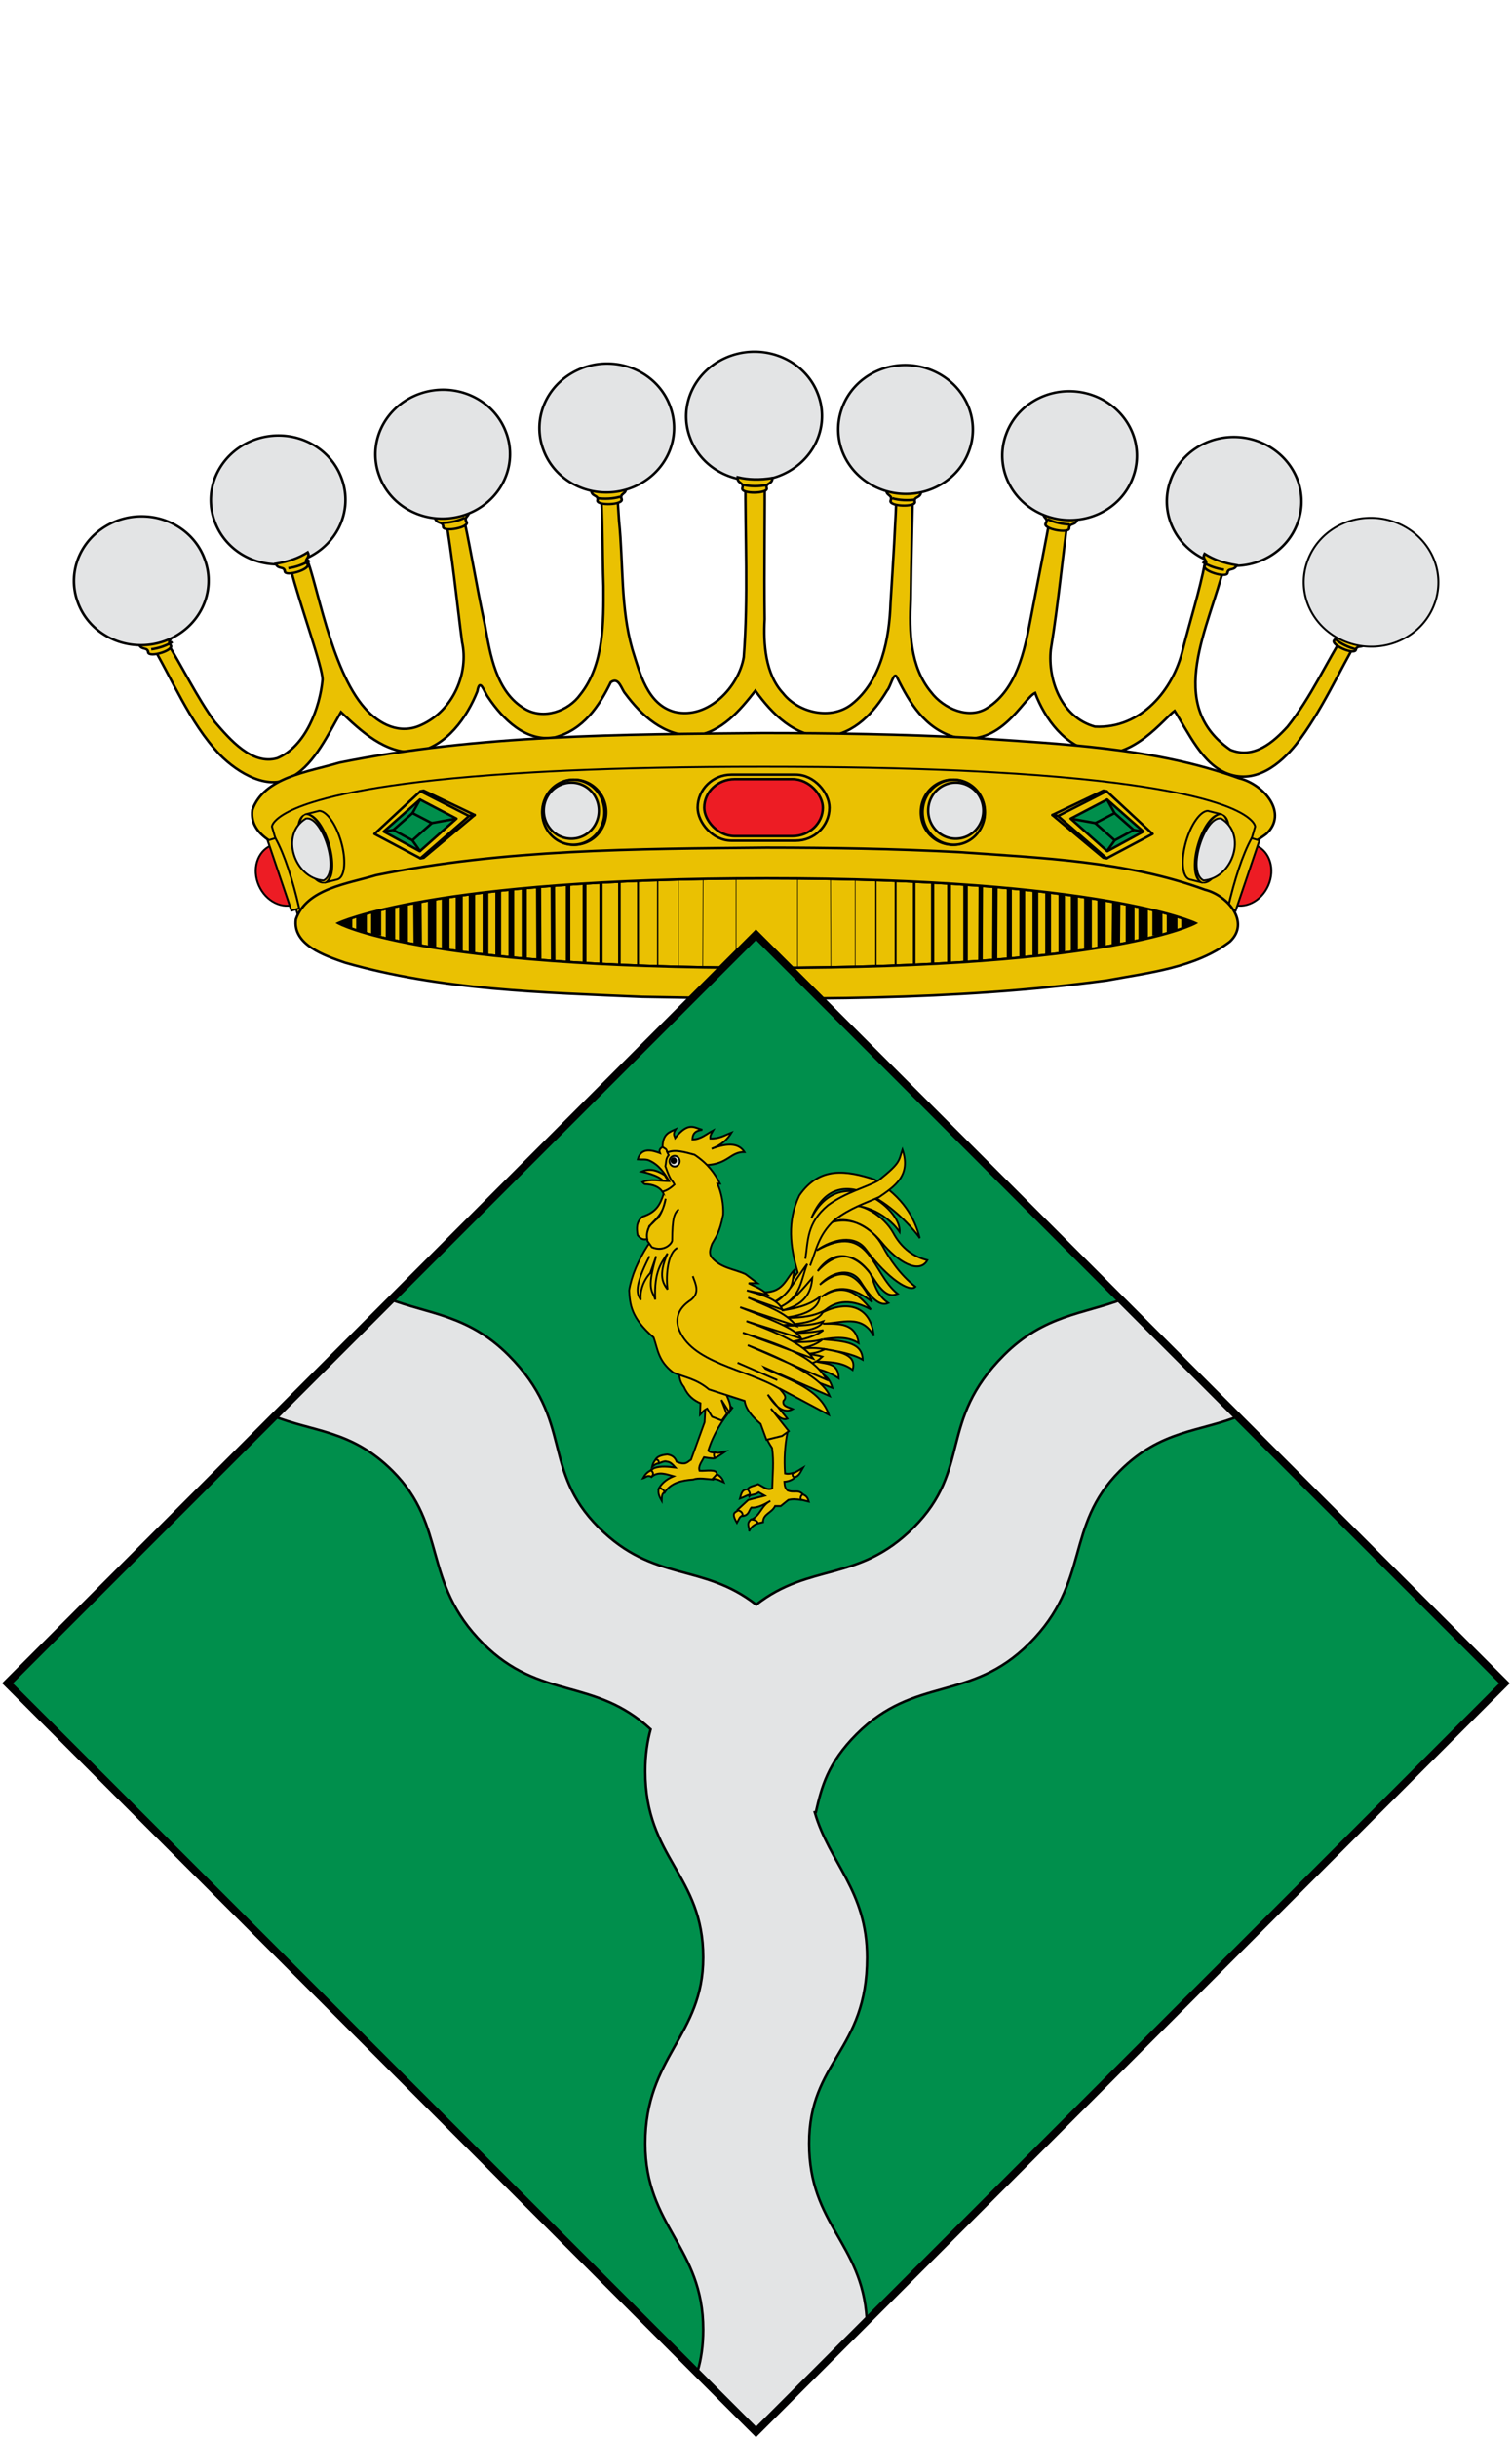 <?xml version="1.0" encoding="UTF-8" standalone="no"?>
<!-- Created with Inkscape (http://www.inkscape.org/) -->
<svg
   xmlns:dc="http://purl.org/dc/elements/1.1/"
   xmlns:cc="http://creativecommons.org/ns#"
   xmlns:rdf="http://www.w3.org/1999/02/22-rdf-syntax-ns#"
   xmlns:svg="http://www.w3.org/2000/svg"
   xmlns="http://www.w3.org/2000/svg"
   xmlns:sodipodi="http://sodipodi.sourceforge.net/DTD/sodipodi-0.dtd"
   xmlns:inkscape="http://www.inkscape.org/namespaces/inkscape"
   version="1.0"
   width="605"
   height="975"
   id="svg3194"
   sodipodi:version="0.32"
   inkscape:version="0.46"
   sodipodi:docname="Escut de Ripoll.svg"
   inkscape:output_extension="org.inkscape.output.svg.inkscape">
  <sodipodi:namedview
     inkscape:window-height="774"
     inkscape:window-width="1152"
     inkscape:pageshadow="2"
     inkscape:pageopacity="0.0"
     guidetolerance="10.0"
     gridtolerance="10.0"
     objecttolerance="10.0"
     borderopacity="1.0"
     bordercolor="#666666"
     pagecolor="#ffffff"
     id="base"
     showgrid="false"
     inkscape:zoom="0.33505983"
     inkscape:cx="-61.046025"
     inkscape:cy="487.5"
     inkscape:window-x="-4"
     inkscape:window-y="-4"
     inkscape:current-layer="svg3194" />
  <defs
     id="defs3196">
    <inkscape:perspective
       sodipodi:type="inkscape:persp3d"
       inkscape:vp_x="0 : 487.5 : 1"
       inkscape:vp_y="0 : 1000 : 0"
       inkscape:vp_z="605 : 487.5 : 1"
       inkscape:persp3d-origin="302.5 : 325 : 1"
       id="perspective15519" />
  </defs>
  <g
     transform="translate(27.444,139.692)"
     id="g3168">
    <g
       transform="translate(-56.372,-63.051)"
       id="layer3"
       style="display:inline">
      <g
         transform="translate(56.372,63.051)"
         id="g3455">
        <g
           transform="translate(-3.853,-127.29)"
           id="g3457"
           style="display:inline">
          <g
             transform="translate(18.393,86.025)"
             id="g3667">
            <path
               d="M 257.24,86.832 C 254.887,87.195 256.934,90.752 256.28,92.255 C 256.145,116.31 257.449,140.491 255.618,164.468 C 253.667,176.223 241.462,189.531 227.973,186.39 C 216.939,183.449 213.987,170.63 211.004,161.255 C 206.276,144.607 207.487,127.066 205.714,110 C 205.331,104.078 204.948,98.155 204.565,92.232 C 202.43,92.134 197.307,91.138 198.246,94.716 C 199.28,108.437 199.011,122.348 199.484,136.143 C 199.539,150.281 199.774,167.541 190.161,179.508 C 185.462,186.071 175.463,189.698 167.915,185.114 C 156.494,178.368 154.176,163.471 152.051,151.653 C 148.564,135.66 146.099,119.257 142.4,103.444 C 140.082,104.281 134.793,104.346 136.154,107.91 C 139.06,124.56 140.705,141.554 142.884,158.361 C 145.686,170.769 139.376,185.831 126.641,191.586 C 118.073,195.658 109.738,191.385 104.04,184.918 C 90.242,169.441 84.667,133.485 80.453,124.34 C 77.205,125.079 72.083,126.424 74.398,129.397 C 77.956,143.359 87.302,169.002 87.062,173.583 C 86.043,184.46 80.421,200.18 68.955,204.916 C 58.855,207.874 49.893,197.274 44.021,190.469 C 36.63,180.245 31.215,168.779 24.572,158.085 C 22.438,156.019 21.167,149.123 18.53,149.839 C 15.462,151.677 14.69,155.686 17.78,157.883 C 27.051,173.177 33.478,190.233 45.982,203.526 C 53.211,210.847 65.882,218.557 75.321,212.117 C 84.108,206.842 89.517,194.937 94.445,186.458 C 102.449,194.037 112.113,203.202 124.317,202.524 C 136.8,200.347 144.972,188.33 149.008,178.187 C 150.036,172.37 151.693,178.396 153.39,180.625 C 159.243,189.319 168.441,198.503 179.849,196.644 C 191.415,193.632 197.763,184.081 202.41,174.541 C 205.683,172.198 206.646,177.359 208.196,179.052 C 214.685,187.816 223.627,196.112 235.937,195.983 C 246.808,194.567 254.148,185.675 260.266,177.913 C 266.748,186.947 276.225,196.838 288.855,196.28 C 300.225,194.989 307.728,186.528 312.99,177.799 C 314.396,176.396 315.689,169.761 316.961,172.591 C 321.925,182.699 328.131,193.157 340.272,196.576 C 358.682,200.675 367.316,181.094 372.2,178.802 C 376.075,189.099 384.236,200.493 396.675,202.729 C 411.286,205.704 423.937,188.909 428.012,185.976 C 433.422,194.402 439.139,207.546 449.495,211.206 C 460.5,215.186 470.183,207.426 476.604,199.422 C 486.881,186.12 493.584,170.527 502.045,156.072 C 504.722,153.744 502.978,151.752 500.67,150.204 C 498.025,147.888 497.628,152.664 496.677,154.003 C 488.674,166.678 482.618,180.482 473.195,192.315 C 467.415,198.651 459.622,205.366 450.343,201.566 C 423.89,183.317 441.958,152.49 447.997,127.531 C 446.406,126.423 440.375,123.21 440.224,126.505 C 437.975,138.246 434.218,149.811 431.291,161.461 C 427.571,177.302 414.733,193.239 396.118,192.292 C 382.733,188.562 377.253,173.692 378.471,161.574 C 381.51,143.028 383.222,124.005 385.781,105.449 C 383.664,105.201 380.874,102.573 379.028,103.854 C 376.377,119.067 373.217,134.382 370.329,149.626 C 368.009,161.871 364.819,177.275 353.198,184.726 C 345.831,189.651 335.58,185.078 330.637,178.574 C 322.051,168.256 321.832,154.2 322.433,141.544 C 322.608,125.097 323.137,108.656 323.375,92.209 C 320.935,91.887 315.706,91.483 316.863,95.309 C 316.402,111.043 315.341,126.992 314.353,142.792 C 313.903,156.809 310.756,173.922 298.828,183.314 C 290.483,189.864 277.44,186.713 271.329,178.916 C 264.218,171.258 263.441,159.076 263.994,149.315 C 263.729,128.719 264.158,107.62 263.994,87.333 C 261.713,87.317 259.527,86.736 257.24,86.832 z"
               id="path10045"
               style="fill:#eac102;fill-opacity:1;stroke:#000000;stroke-width:1;stroke-miterlimit:4;stroke-dasharray:none;stroke-opacity:1" />
            <path
               d="M 263.357,194.858 C 206.724,195.417 149.44,195.469 93.821,206.692 C 81.409,210.397 63.664,212.467 59.005,225.592 C 57.476,236.555 71.51,241.201 80.276,244.214 C 122.035,256.071 166.16,257.075 209.427,258.928 C 276.742,260.206 344.49,260.724 411.306,251.87 C 429.56,248.535 449.659,246.476 464.669,235.24 C 473.632,226.935 463.711,215.324 453.803,212.935 C 419.814,200.599 382.742,199.275 346.793,196.764 C 319.01,195.33 291.178,194.876 263.357,194.858 z"
               id="path5045"
               style="fill:#eac102;fill-rule:evenodd;stroke:#000000;stroke-width:1;stroke-linecap:butt;stroke-linejoin:miter;stroke-miterlimit:4;stroke-dasharray:none;stroke-opacity:1" />
            <path
               d="M 263.531,208.334 C 232.663,208.334 206.631,208.902 184.691,209.891 C 180.302,210.089 176.066,210.309 171.998,210.538 C 123.21,213.28 97.049,218.127 83.029,222.555 C 81.861,222.925 80.753,223.281 79.747,223.643 C 74.733,225.448 71.65,227.176 69.774,228.579 C 69.406,228.855 69.088,229.12 68.805,229.372 C 68.512,229.634 68.268,229.874 68.055,230.107 C 66.801,231.478 66.836,232.311 66.836,232.311 L 77.496,268.717 L 112.352,268.717 L 414.71,268.717 L 449.567,268.717 L 460.227,232.311 C 460.227,232.311 460.261,231.478 459.007,230.107 C 458.795,229.874 458.55,229.634 458.257,229.372 C 456.542,227.837 453.334,225.809 447.316,223.643 C 447.307,223.64 447.293,223.646 447.284,223.643 C 434.208,218.941 407.919,213.508 355.064,210.538 C 355.054,210.537 355.043,210.538 355.033,210.538 C 350.965,210.309 346.76,210.089 342.372,209.891 C 320.431,208.902 294.401,208.334 263.531,208.334 z"
               id="path5047"
               style="fill:#eac102;fill-opacity:1;fill-rule:evenodd;stroke:#000000;stroke-width:0.775;stroke-linecap:butt;stroke-linejoin:miter;stroke-miterlimit:4;stroke-dasharray:none;stroke-opacity:1" />
            <path
               d="M 1796.348,707.071 A 23.066,23.066 0 1 1 1750.216,707.071 A 23.066,23.066 0 1 1 1796.348,707.071 z"
               transform="matrix(0.553,0,0,0.564,-641.391,-172.252)"
               id="path5051"
               style="fill:#eac102;fill-opacity:1;fill-rule:evenodd;stroke:#000000;stroke-width:1.792;stroke-linecap:round;stroke-linejoin:round;marker:none;marker-start:none;marker-mid:none;marker-end:none;stroke-miterlimit:4;stroke-dasharray:none;stroke-dashoffset:0;stroke-opacity:1;visibility:visible;display:inline;overflow:visible;enable-background:accumulate" />
            <path
               d="M 1796.348,707.071 A 23.066,23.066 0 1 1 1750.216,707.071 A 23.066,23.066 0 1 1 1796.348,707.071 z"
               transform="matrix(0.54,0,0,0.564,-617.933,-172.252)"
               id="path5053"
               style="fill:#eac102;fill-opacity:1;fill-rule:evenodd;stroke:#000000;stroke-width:1.812;stroke-linecap:round;stroke-linejoin:round;marker:none;marker-start:none;marker-mid:none;marker-end:none;stroke-miterlimit:4;stroke-dasharray:none;stroke-dashoffset:0;stroke-opacity:1;visibility:visible;display:inline;overflow:visible;enable-background:accumulate" />
            <path
               d="M 1796.348,707.071 A 23.066,23.066 0 1 1 1750.216,707.071 A 23.066,23.066 0 1 1 1796.348,707.071 z"
               transform="matrix(0.478,0,0,0.487,-507.186,-118.443)"
               id="path5055"
               style="fill:#e3e4e5;fill-opacity:1;fill-rule:evenodd;stroke:#000000;stroke-width:2.072;stroke-linecap:round;stroke-linejoin:round;marker:none;marker-start:none;marker-mid:none;marker-end:none;stroke-miterlimit:4;stroke-dasharray:none;stroke-dashoffset:0;stroke-opacity:1;visibility:visible;display:inline;overflow:visible;enable-background:accumulate" />
            <path
               d="M 1796.348,707.071 A 23.066,23.066 0 1 1 1750.216,707.071 A 23.066,23.066 0 1 1 1796.348,707.071 z"
               transform="matrix(-0.553,0,0,0.564,1168.453,-172.252)"
               id="path7347"
               style="fill:#eac102;fill-opacity:1;fill-rule:evenodd;stroke:#000000;stroke-width:1.792;stroke-linecap:round;stroke-linejoin:round;marker:none;marker-start:none;marker-mid:none;marker-end:none;stroke-miterlimit:4;stroke-dasharray:none;stroke-dashoffset:0;stroke-opacity:1;visibility:visible;display:inline;overflow:visible;enable-background:accumulate" />
            <path
               d="M 1796.348,707.071 A 23.066,23.066 0 1 1 1750.216,707.071 A 23.066,23.066 0 1 1 1796.348,707.071 z"
               transform="matrix(-0.54,0,0,0.564,1144.996,-172.252)"
               id="path7349"
               style="fill:#eac102;fill-opacity:1;fill-rule:evenodd;stroke:#000000;stroke-width:1.812;stroke-linecap:round;stroke-linejoin:round;marker:none;marker-start:none;marker-mid:none;marker-end:none;stroke-miterlimit:4;stroke-dasharray:none;stroke-dashoffset:0;stroke-opacity:1;visibility:visible;display:inline;overflow:visible;enable-background:accumulate" />
            <path
               d="M 1796.348,707.071 A 23.066,23.066 0 1 1 1750.216,707.071 A 23.066,23.066 0 1 1 1796.348,707.071 z"
               transform="matrix(-0.478,0,0,0.487,1034.248,-118.443)"
               id="path7351"
               style="fill:#e3e4e5;fill-opacity:1;fill-rule:evenodd;stroke:#000000;stroke-width:2.072;stroke-linecap:round;stroke-linejoin:round;marker:none;marker-start:none;marker-mid:none;marker-end:none;stroke-miterlimit:4;stroke-dasharray:none;stroke-dashoffset:0;stroke-opacity:1;visibility:visible;display:inline;overflow:visible;enable-background:accumulate" />
            <path
               d="M 147.96,227.646 L 127.538,217.892 L 126.229,218.127 L 145.707,228.052 L 147.96,227.646 z"
               id="path7354"
               style="fill:none;fill-rule:evenodd;stroke:#000000;stroke-width:1;stroke-linecap:round;stroke-linejoin:round;stroke-miterlimit:4;stroke-dasharray:none;stroke-opacity:1" />
            <path
               d="M 147.96,227.646 L 127.538,244.754 L 126.229,244.99 L 145.707,228.052 L 147.96,227.646 z"
               id="path5069"
               style="fill:none;fill-rule:evenodd;stroke:#000000;stroke-width:1;stroke-linecap:round;stroke-linejoin:round;stroke-miterlimit:4;stroke-dasharray:none;stroke-opacity:1" />
            <path
               d="M 126.199,244.949 L 107.858,235.21 L 126.158,218.209"
               id="path5071"
               style="fill:none;fill-opacity:1;fill-rule:evenodd;stroke:#000000;stroke-width:1;stroke-linecap:round;stroke-linejoin:round;marker:none;marker-start:none;marker-mid:none;marker-end:none;stroke-miterlimit:4;stroke-dasharray:none;stroke-dashoffset:0;stroke-opacity:1;visibility:visible;display:inline;overflow:visible;enable-background:accumulate" />
            <path
               d="M 140.645,229.101 L 125.991,242.14 L 111.551,234.27 L 126.062,221.464 L 140.645,229.101 z"
               id="path5075"
               style="fill:#008f4c;fill-rule:evenodd;stroke:#000000;stroke-width:1;stroke-linecap:round;stroke-linejoin:round;stroke-miterlimit:4;stroke-dasharray:none;stroke-opacity:1" />
            <path
               d="M 130.791,230.908 L 123.039,237.781 L 115.401,233.642 L 123.077,226.891 L 130.791,230.908 z"
               id="path5077"
               style="fill:none;fill-rule:evenodd;stroke:#000000;stroke-width:1;stroke-linecap:round;stroke-linejoin:round;stroke-miterlimit:4;stroke-dasharray:none;stroke-opacity:1" />
            <path
               d="M 126.062,242.058 L 123.024,237.784"
               id="path5079"
               style="fill:none;fill-rule:evenodd;stroke:#000000;stroke-width:1;stroke-linecap:round;stroke-linejoin:round;stroke-miterlimit:4;stroke-dasharray:none;stroke-opacity:1" />
            <path
               d="M 111.765,234.231 L 115.429,233.624"
               id="path5081"
               style="fill:none;fill-rule:evenodd;stroke:#000000;stroke-width:1;stroke-linecap:round;stroke-linejoin:round;stroke-miterlimit:4;stroke-dasharray:none;stroke-opacity:1" />
            <path
               d="M 130.78,230.877 L 140.359,229.153"
               id="path5083"
               style="fill:none;fill-rule:evenodd;stroke:#000000;stroke-width:1;stroke-linecap:round;stroke-linejoin:round;stroke-miterlimit:4;stroke-dasharray:none;stroke-opacity:1" />
            <path
               d="M 123.042,226.95 L 126.062,221.464"
               id="path5085"
               style="fill:none;fill-rule:evenodd;stroke:#000000;stroke-width:1;stroke-linecap:round;stroke-linejoin:round;stroke-miterlimit:4;stroke-dasharray:none;stroke-opacity:1" />
            <path
               d="M 379.102,227.646 L 399.525,217.892 L 400.833,218.127 L 381.355,228.052 L 379.102,227.646 z"
               id="path5089"
               style="fill:none;fill-rule:evenodd;stroke:#000000;stroke-width:1;stroke-linecap:round;stroke-linejoin:round;stroke-miterlimit:4;stroke-dasharray:none;stroke-opacity:1" />
            <path
               d="M 379.102,227.646 L 399.525,244.754 L 400.833,244.99 L 381.355,228.052 L 379.102,227.646 z"
               id="path5091"
               style="fill:none;fill-rule:evenodd;stroke:#000000;stroke-width:1;stroke-linecap:round;stroke-linejoin:round;stroke-miterlimit:4;stroke-dasharray:none;stroke-opacity:1" />
            <path
               d="M 400.863,244.949 L 419.204,235.21 L 400.904,218.209"
               id="path5093"
               style="fill:none;fill-opacity:1;fill-rule:evenodd;stroke:#000000;stroke-width:1;stroke-linecap:round;stroke-linejoin:round;marker:none;marker-start:none;marker-mid:none;marker-end:none;stroke-miterlimit:4;stroke-dasharray:none;stroke-dashoffset:0;stroke-opacity:1;visibility:visible;display:inline;overflow:visible;enable-background:accumulate" />
            <path
               d="M 386.417,229.101 L 401.071,242.14 L 415.511,234.27 L 401,221.464 L 386.417,229.101 z"
               id="path5097"
               style="fill:#008f4c;fill-rule:evenodd;stroke:#000000;stroke-width:1;stroke-linecap:round;stroke-linejoin:round;stroke-miterlimit:4;stroke-dasharray:none;stroke-opacity:1" />
            <path
               d="M 396.271,230.908 L 404.023,237.781 L 411.661,233.642 L 403.985,226.891 L 396.271,230.908 z"
               id="path5099"
               style="fill:none;fill-rule:evenodd;stroke:#000000;stroke-width:1;stroke-linecap:round;stroke-linejoin:round;stroke-miterlimit:4;stroke-dasharray:none;stroke-opacity:1" />
            <path
               d="M 401,242.058 L 404.038,237.784"
               id="path5101"
               style="fill:none;fill-rule:evenodd;stroke:#000000;stroke-width:1;stroke-linecap:round;stroke-linejoin:round;stroke-miterlimit:4;stroke-dasharray:none;stroke-opacity:1" />
            <path
               d="M 415.297,234.231 L 411.633,233.624"
               id="path5103"
               style="fill:none;fill-rule:evenodd;stroke:#000000;stroke-width:1;stroke-linecap:round;stroke-linejoin:round;stroke-miterlimit:4;stroke-dasharray:none;stroke-opacity:1" />
            <path
               d="M 396.282,230.877 L 386.703,229.153"
               id="path5105"
               style="fill:none;fill-rule:evenodd;stroke:#000000;stroke-width:1;stroke-linecap:round;stroke-linejoin:round;stroke-miterlimit:4;stroke-dasharray:none;stroke-opacity:1" />
            <path
               d="M 404.02,226.95 L 401,221.464"
               id="path5107"
               style="fill:none;fill-rule:evenodd;stroke:#000000;stroke-width:1;stroke-linecap:round;stroke-linejoin:round;stroke-miterlimit:4;stroke-dasharray:none;stroke-opacity:1" />
            <rect
               width="52.732"
               height="26.413"
               rx="13.484"
               ry="13.206"
               x="237.165"
               y="211.501"
               id="rect5111"
               style="fill:#eac102;fill-opacity:1;fill-rule:nonzero;stroke:#000000;stroke-width:1;stroke-linecap:butt;stroke-linejoin:miter;marker:none;marker-start:none;marker-mid:none;marker-end:none;stroke-miterlimit:4;stroke-dasharray:none;stroke-dashoffset:0;stroke-opacity:1;visibility:visible;display:inline;overflow:visible;enable-background:accumulate" />
            <rect
               width="47.448"
               height="22.808"
               rx="12.133"
               ry="11.404"
               x="239.807"
               y="213.303"
               id="rect5113"
               style="fill:#ed1c24;fill-opacity:1;fill-rule:nonzero;stroke:#000000;stroke-width:1;stroke-linecap:butt;stroke-linejoin:miter;marker:none;marker-start:none;marker-mid:none;marker-end:none;stroke-miterlimit:4;stroke-dasharray:none;stroke-dashoffset:0;stroke-opacity:1;visibility:visible;display:inline;overflow:visible;enable-background:accumulate" />
            <g
               transform="matrix(-0.449,0.135,0.143,0.422,900.364,-324.242)"
               id="g5164"
               style="stroke:#000000;stroke-width:1.697;stroke-miterlimit:4;stroke-dasharray:none;stroke-opacity:1">
              <path
                 d="M 2069.062,730.688 C 2069.286,730.695 2069.493,730.781 2069.719,730.781 C 2082.477,730.781 2092.813,718.015 2092.812,702.281 C 2092.812,686.547 2082.477,673.781 2069.719,673.781 C 2069.493,673.781 2069.286,673.867 2069.062,673.875 L 2069.062,730.688 z"
                 id="path5166"
                 style="opacity:1;fill:#ed1c24;fill-opacity:1;fill-rule:nonzero;stroke:#000000;stroke-width:1.697;stroke-linecap:butt;stroke-linejoin:miter;marker:none;marker-start:none;marker-mid:none;marker-end:none;stroke-miterlimit:4;stroke-dasharray:none;stroke-dashoffset:0;stroke-opacity:1;visibility:visible;display:inline;overflow:visible;enable-background:accumulate" />
              <path
                 d="M 2066.286,668.732 L 2073.236,668.732 L 2073.236,735.261 L 2066.286,735.261 C 2063.828,709.571 2063.424,685.136 2066.286,668.732 z"
                 id="path5168"
                 style="fill:#eac102;fill-opacity:1;fill-rule:nonzero;stroke:#000000;stroke-width:1.697;stroke-linecap:butt;stroke-linejoin:miter;marker:none;marker-start:none;marker-mid:none;marker-end:none;stroke-miterlimit:4;stroke-dasharray:none;stroke-dashoffset:0;stroke-opacity:1;visibility:visible;display:inline;overflow:visible;enable-background:accumulate" />
            </g>
            <g
               transform="matrix(-0.455,0.115,0.122,0.427,927.666,-293.825)"
               id="g5170"
               style="stroke:#000000;stroke-width:1.697;stroke-miterlimit:4;stroke-dasharray:none;stroke-opacity:1">
              <path
                 d="M 2030.156,670.594 C 2024.146,672.349 2019.469,685.977 2019.469,702.5 C 2019.469,719.022 2024.147,732.619 2030.156,734.375 L 2030.406,734.438 C 2030.758,734.52 2031.109,734.562 2031.469,734.562 L 2042.312,734.539 L 2042.312,716.188 C 2043.051,712.027 2043.469,707.408 2043.469,702.5 C 2043.469,697.592 2043.051,692.942 2042.312,688.781 L 2042.312,670.603 L 2030.156,670.594 z"
                 id="path5172"
                 style="opacity:1;fill:#eac102;fill-opacity:1;fill-rule:evenodd;stroke:#000000;stroke-width:1.697;stroke-linecap:round;stroke-linejoin:round;marker:none;marker-start:none;marker-mid:none;marker-end:none;stroke-miterlimit:4;stroke-dasharray:none;stroke-dashoffset:0;stroke-opacity:1;visibility:visible;display:inline;overflow:visible;enable-background:accumulate" />
              <path
                 d="M 2048.379,702.486 A 6.069,32.089 0 1 1 2036.241,702.486 A 6.069,32.089 0 1 1 2048.379,702.486 z"
                 transform="matrix(1.979,0,0,0.994,-1999.373,4.335)"
                 id="path5174"
                 style="opacity:1;fill:#eac102;fill-opacity:1;fill-rule:evenodd;stroke:#000000;stroke-width:1.21;stroke-linecap:round;stroke-linejoin:round;marker:none;marker-start:none;marker-mid:none;marker-end:none;stroke-miterlimit:4;stroke-dasharray:none;stroke-dashoffset:0;stroke-opacity:1;visibility:visible;display:inline;overflow:visible;enable-background:accumulate" />
              <path
                 d="M 2042.955,674.401 C 2068.108,682.181 2066.513,724.064 2042.955,732.38 C 2026.609,728.908 2028.888,674.661 2042.955,674.401 z"
                 id="path5176"
                 style="fill:#e3e4e5;fill-opacity:1;fill-rule:evenodd;stroke:#000000;stroke-width:1.697;stroke-linecap:round;stroke-linejoin:round;marker:none;marker-start:none;marker-mid:none;marker-end:none;stroke-miterlimit:4;stroke-dasharray:none;stroke-dashoffset:0;stroke-opacity:1;visibility:visible;display:inline;overflow:visible;enable-background:accumulate" />
            </g>
            <g
               transform="matrix(0.449,0.135,-0.143,0.422,-373.302,-324.242)"
               id="g5180"
               style="stroke:#000000;stroke-width:1.697;stroke-miterlimit:4;stroke-dasharray:none;stroke-opacity:1">
              <path
                 d="M 2069.062,730.688 C 2069.286,730.695 2069.493,730.781 2069.719,730.781 C 2082.477,730.781 2092.813,718.015 2092.812,702.281 C 2092.812,686.547 2082.477,673.781 2069.719,673.781 C 2069.493,673.781 2069.286,673.867 2069.062,673.875 L 2069.062,730.688 z"
                 id="path5182"
                 style="opacity:1;fill:#ed1c24;fill-opacity:1;fill-rule:nonzero;stroke:#000000;stroke-width:1.697;stroke-linecap:butt;stroke-linejoin:miter;marker:none;marker-start:none;marker-mid:none;marker-end:none;stroke-miterlimit:4;stroke-dasharray:none;stroke-dashoffset:0;stroke-opacity:1;visibility:visible;display:inline;overflow:visible;enable-background:accumulate" />
              <path
                 d="M 2066.286,668.732 L 2073.236,668.732 L 2073.236,735.261 L 2066.286,735.261 C 2063.828,709.571 2063.424,685.136 2066.286,668.732 z"
                 id="path5184"
                 style="fill:#eac102;fill-opacity:1;fill-rule:nonzero;stroke:#000000;stroke-width:1.697;stroke-linecap:butt;stroke-linejoin:miter;marker:none;marker-start:none;marker-mid:none;marker-end:none;stroke-miterlimit:4;stroke-dasharray:none;stroke-dashoffset:0;stroke-opacity:1;visibility:visible;display:inline;overflow:visible;enable-background:accumulate" />
            </g>
            <g
               transform="matrix(0.455,0.115,-0.122,0.427,-400.604,-293.825)"
               id="g5186"
               style="stroke:#000000;stroke-width:1.697;stroke-miterlimit:4;stroke-dasharray:none;stroke-opacity:1">
              <path
                 d="M 2030.156,670.594 C 2024.146,672.349 2019.469,685.977 2019.469,702.5 C 2019.469,719.022 2024.147,732.619 2030.156,734.375 L 2030.406,734.438 C 2030.758,734.52 2031.109,734.562 2031.469,734.562 L 2042.312,734.539 L 2042.312,716.188 C 2043.051,712.027 2043.469,707.408 2043.469,702.5 C 2043.469,697.592 2043.051,692.942 2042.312,688.781 L 2042.312,670.603 L 2030.156,670.594 z"
                 id="path5188"
                 style="opacity:1;fill:#eac102;fill-opacity:1;fill-rule:evenodd;stroke:#000000;stroke-width:1.697;stroke-linecap:round;stroke-linejoin:round;marker:none;marker-start:none;marker-mid:none;marker-end:none;stroke-miterlimit:4;stroke-dasharray:none;stroke-dashoffset:0;stroke-opacity:1;visibility:visible;display:inline;overflow:visible;enable-background:accumulate" />
              <path
                 d="M 2048.379,702.486 A 6.069,32.089 0 1 1 2036.241,702.486 A 6.069,32.089 0 1 1 2048.379,702.486 z"
                 transform="matrix(1.979,0,0,0.994,-1999.373,4.335)"
                 id="path5190"
                 style="opacity:1;fill:#eac102;fill-opacity:1;fill-rule:evenodd;stroke:#000000;stroke-width:1.21;stroke-linecap:round;stroke-linejoin:round;marker:none;marker-start:none;marker-mid:none;marker-end:none;stroke-miterlimit:4;stroke-dasharray:none;stroke-dashoffset:0;stroke-opacity:1;visibility:visible;display:inline;overflow:visible;enable-background:accumulate" />
              <path
                 d="M 2042.955,674.401 C 2068.108,682.181 2066.513,724.064 2042.955,732.38 C 2026.609,728.908 2028.888,674.661 2042.955,674.401 z"
                 id="path5192"
                 style="fill:#e3e4e5;fill-opacity:1;fill-rule:evenodd;stroke:#000000;stroke-width:1.697;stroke-linecap:round;stroke-linejoin:round;marker:none;marker-start:none;marker-mid:none;marker-end:none;stroke-miterlimit:4;stroke-dasharray:none;stroke-dashoffset:0;stroke-opacity:1;visibility:visible;display:inline;overflow:visible;enable-background:accumulate" />
            </g>
            <path
               d="M 93.316,270.896 C 93.316,270.896 130.377,252.991 264.839,252.991 C 398.855,252.991 436.361,270.896 436.361,270.896 C 436.361,270.896 405.014,288.8 264.839,288.8 C 124.217,288.8 93.316,270.896 93.316,270.896 z"
               id="path4069"
               style="fill:#eac102;fill-rule:evenodd;stroke:#000000;stroke-width:1.001px;stroke-linecap:butt;stroke-linejoin:miter;stroke-opacity:1;display:inline" />
            <path
               d="M 221.181,291.659 L 221.181,250.234"
               id="path4071"
               style="font-size:12px;fill:none;stroke:#000000;stroke-width:0.521;display:inline" />
            <path
               d="M 213.3,291.659 L 213.3,250.234"
               id="path4073"
               style="font-size:12px;fill:none;stroke:#000000;stroke-width:0.766;display:inline" />
            <path
               d="M 205.859,291.659 L 205.859,250.234"
               id="path4075"
               style="font-size:12px;fill:none;stroke:#000000;stroke-width:1.027;display:inline" />
            <path
               d="M 198.483,291.659 L 198.483,250.234"
               id="path4077"
               style="font-size:12px;fill:none;stroke:#000000;stroke-width:1.287;display:inline" />
            <path
               d="M 191.911,291.659 L 191.911,250.234"
               id="path4079"
               style="font-size:12px;fill:none;stroke:#000000;stroke-width:1.547;display:inline" />
            <path
               d="M 179.377,289.425 L 179.203,251.722 M 185.319,289.921 L 185.319,250.483"
               id="path4081"
               style="font-size:12px;fill:none;stroke:#000000;stroke-width:1.808;display:inline" />
            <path
               d="M 167.804,287.73 L 167.804,252.992 M 173.667,288.722 L 173.494,251.754"
               id="path4083"
               style="font-size:12px;fill:none;stroke:#000000;stroke-width:2.054;display:inline" />
            <path
               d="M 152.279,285.746 L 152.279,255.226 M 157.373,286.242 L 157.373,254.234 M 162.621,287.234 L 162.621,253.984"
               id="path4085"
               style="font-size:12px;fill:none;stroke:#000000;stroke-width:2.314;display:inline" />
            <path
               d="M 146.837,285.497 L 146.837,255.972"
               id="path4087"
               style="font-size:12px;fill:none;stroke:#000000;stroke-width:2.574;display:inline" />
            <path
               d="M 141.763,284.009 L 141.763,256.468"
               id="path4089"
               style="font-size:12px;fill:none;stroke:#000000;stroke-width:2.834;display:inline" />
            <path
               d="M 136.322,283.263 L 136.322,257.706"
               id="path4091"
               style="font-size:12px;fill:none;stroke:#000000;stroke-width:3.095;display:inline" />
            <path
               d="M 125.181,281.033 L 125.007,260.685 M 130.89,282.025 L 130.89,259.197"
               id="path4093"
               style="font-size:12px;fill:none;stroke:#000000;stroke-width:3.341;display:inline" />
            <path
               d="M 119.472,279.295 L 119.472,261.427"
               id="path4095"
               style="font-size:12px;fill:none;stroke:#000000;stroke-width:3.529;display:inline" />
            <path
               d="M 114.244,277.846 L 114.244,262.967"
               id="path4097"
               style="font-size:12px;fill:none;stroke:#000000;stroke-width:3.789;display:inline" />
            <path
               d="M 108.535,275.862 L 108.535,264.209"
               id="path4099"
               style="font-size:12px;fill:none;stroke:#000000;stroke-width:4.035;display:inline" />
            <path
               d="M 102.667,274.87 L 102.667,266.193"
               id="path4101"
               style="font-size:12px;fill:none;stroke:#000000;stroke-width:4.281;display:inline" />
            <path
               d="M 96.456,272.888 L 96.456,268.671"
               id="path4103"
               style="font-size:12px;fill:none;stroke:#000000;stroke-width:5.047;display:inline" />
            <path
               d="M 252.54,289.425 L 252.54,251.475 M 239.187,290.667 L 239.361,250.483 M 229.455,291.163 L 229.455,250.234"
               id="path4105"
               style="font-size:12px;fill:none;stroke:#000000;stroke-width:0.26;display:inline" />
            <path
               d="M 308.496,291.659 L 308.496,250.234"
               id="path4107"
               style="font-size:12px;fill:none;stroke:#000000;stroke-width:0.521;display:inline" />
            <path
               d="M 316.377,291.659 L 316.377,250.234"
               id="path4109"
               style="font-size:12px;fill:none;stroke:#000000;stroke-width:0.766;display:inline" />
            <path
               d="M 323.818,291.659 L 323.818,250.234"
               id="path4111"
               style="font-size:12px;fill:none;stroke:#000000;stroke-width:1.027;display:inline" />
            <path
               d="M 331.194,291.659 L 331.194,250.234"
               id="path4113"
               style="font-size:12px;fill:none;stroke:#000000;stroke-width:1.287;display:inline" />
            <path
               d="M 337.766,291.659 L 337.766,250.234"
               id="path4115"
               style="font-size:12px;fill:none;stroke:#000000;stroke-width:1.547;display:inline" />
            <path
               d="M 350.301,289.425 L 350.474,251.722 M 344.358,289.921 L 344.358,250.483"
               id="path4117"
               style="font-size:12px;fill:none;stroke:#000000;stroke-width:1.808;display:inline" />
            <path
               d="M 361.873,287.73 L 361.873,252.992 M 356.01,288.722 L 356.183,251.754"
               id="path4119"
               style="font-size:12px;fill:none;stroke:#000000;stroke-width:2.054;display:inline" />
            <path
               d="M 377.398,285.746 L 377.398,255.226 M 372.304,286.242 L 372.304,254.234 M 367.056,287.234 L 367.056,253.984"
               id="path4121"
               style="font-size:12px;fill:none;stroke:#000000;stroke-width:2.314;display:inline" />
            <path
               d="M 382.84,285.497 L 382.84,255.972"
               id="path4123"
               style="font-size:12px;fill:none;stroke:#000000;stroke-width:2.574;display:inline" />
            <path
               d="M 387.914,284.009 L 387.914,256.468"
               id="path4125"
               style="font-size:12px;fill:none;stroke:#000000;stroke-width:2.834;display:inline" />
            <path
               d="M 393.355,283.263 L 393.355,257.706"
               id="path4127"
               style="font-size:12px;fill:none;stroke:#000000;stroke-width:3.095;display:inline" />
            <path
               d="M 404.496,281.033 L 404.67,260.685 M 398.787,282.025 L 398.787,259.197"
               id="path4129"
               style="font-size:12px;fill:none;stroke:#000000;stroke-width:3.341;display:inline" />
            <path
               d="M 410.205,279.295 L 410.205,261.427"
               id="path4131"
               style="font-size:12px;fill:none;stroke:#000000;stroke-width:3.529;display:inline" />
            <path
               d="M 415.433,277.846 L 415.433,262.967"
               id="path4133"
               style="font-size:12px;fill:none;stroke:#000000;stroke-width:3.789;display:inline" />
            <path
               d="M 421.142,275.862 L 421.142,264.209"
               id="path4135"
               style="font-size:12px;fill:none;stroke:#000000;stroke-width:4.035;display:inline" />
            <path
               d="M 427.01,274.87 L 427.01,266.193"
               id="path4137"
               style="font-size:12px;fill:none;stroke:#000000;stroke-width:4.281;display:inline" />
            <path
               d="M 433.221,272.888 L 433.221,268.671"
               id="path4139"
               style="font-size:12px;fill:none;stroke:#000000;stroke-width:5.047;display:inline" />
            <path
               d="M 277.137,289.425 L 277.137,251.475 M 290.49,290.667 L 290.317,250.483 M 300.222,291.163 L 300.222,250.234"
               id="path4141"
               style="font-size:12px;fill:none;stroke:#000000;stroke-width:0.26;display:inline" />
            <path
               d="M 264.685,240.7 C 212.511,241.222 159.742,241.277 108.502,251.734 C 97.067,255.187 80.711,257.109 76.419,269.339 C 75.011,279.554 87.927,283.89 96.003,286.698 C 134.475,297.746 175.143,298.688 215.005,300.415 C 277.02,301.605 339.412,302.067 400.967,293.817 C 417.784,290.709 436.3,288.79 450.129,278.32 C 458.386,270.582 449.263,259.764 440.135,257.539 C 408.822,246.044 374.671,244.82 341.553,242.48 C 315.957,241.144 290.316,240.717 264.685,240.7 z M 264.829,252.994 C 398.845,252.994 436.363,270.9 436.363,270.9 C 436.363,270.9 405.005,288.806 264.829,288.806 C 124.207,288.806 93.324,270.9 93.324,270.9 C 93.324,270.9 130.367,252.994 264.829,252.994 z"
               id="path4143"
               style="fill:#eac102;fill-rule:evenodd;stroke:#000000;stroke-width:1;stroke-linecap:butt;stroke-linejoin:miter;stroke-miterlimit:4;stroke-dasharray:none;stroke-opacity:1;display:inline" />
            <path
               d="M 3198.051,1390.381 A 29.463,29.463 0 1 1 3139.126,1390.381 A 29.463,29.463 0 1 1 3198.051,1390.381 z"
               transform="matrix(-0.869,0.294,0.304,0.819,2590.573,-2002.208)"
               id="path4546"
               style="fill:#e3e4e5;fill-opacity:1;fill-rule:evenodd;stroke:#000000;stroke-width:1.117;stroke-linecap:round;stroke-linejoin:round;marker:none;marker-start:none;marker-mid:none;marker-end:none;stroke-miterlimit:4;stroke-dasharray:none;stroke-dashoffset:0;stroke-opacity:1;visibility:visible;display:inline;overflow:visible;enable-background:accumulate" />
            <path
               d="M 253.165,92.497 C 257.517,93.542 261.946,93.635 267.091,92.822 C 267.06,95.498 264.175,94.664 264.812,96.893 C 265.45,99.121 254.276,99.332 255.055,96.85 C 255.834,94.368 252.888,95.18 253.165,92.497 z"
               id="path4609"
               style="fill:#eac102;fill-rule:evenodd;stroke:#000000;stroke-width:1;stroke-linecap:butt;stroke-linejoin:miter;stroke-miterlimit:4;stroke-dasharray:none;stroke-opacity:1" />
            <path
               d="M 264.703,95.64 C 261.772,96.198 258.238,96.251 255.327,95.541"
               id="path4611"
               style="fill:none;fill-rule:evenodd;stroke:#000000;stroke-width:1;stroke-linecap:butt;stroke-linejoin:miter;stroke-miterlimit:4;stroke-dasharray:none;stroke-opacity:1" />
            <g
               transform="matrix(-0.389,-1.5275978e-2,-1.5209965e-2,0.349,1457.234,-359.747)"
               id="g4615"
               style="stroke:#000000;stroke-width:2.71;stroke-miterlimit:4;stroke-dasharray:none;stroke-opacity:1">
              <path
                 d="M 3153.871,1446.208 C 3164.643,1450.267 3175.846,1451.63 3189.093,1450.592 C 3188.346,1458.207 3181.24,1455.117 3182.3,1461.623 C 3183.36,1468.128 3154.982,1465.955 3157.576,1459.077 C 3160.17,1452.2 3152.499,1453.782 3153.871,1446.208 z"
                 id="path4617"
                 style="fill:#eac102;fill-rule:evenodd;stroke:#000000;stroke-width:2.71;stroke-linecap:butt;stroke-linejoin:miter;stroke-miterlimit:4;stroke-dasharray:none;stroke-opacity:1" />
            </g>
            <path
               d="M 196.851,100.859 C 199.783,101.276 203.285,101.159 206.129,100.31"
               id="path4619"
               style="fill:none;fill-rule:evenodd;stroke:#000000;stroke-width:1;stroke-linecap:butt;stroke-linejoin:miter;stroke-miterlimit:4;stroke-dasharray:none;stroke-opacity:1" />
            <g
               transform="matrix(-0.373,8.235789e-2,0.104,0.337,1054.305,-592.86)"
               id="g4623"
               style="stroke:#000000;stroke-width:2.73;stroke-miterlimit:4;stroke-dasharray:none;stroke-opacity:1">
              <path
                 d="M 3159.508,1447.143 C 3170.279,1451.202 3181.482,1452.565 3194.729,1451.527 C 3193.982,1459.142 3186.876,1456.052 3187.936,1462.558 C 3188.997,1469.063 3160.618,1466.89 3163.212,1460.012 C 3165.806,1453.135 3158.136,1454.717 3159.508,1447.143 z"
                 id="path4625"
                 style="fill:#eac102;fill-rule:evenodd;stroke:#000000;stroke-width:2.73;stroke-linecap:butt;stroke-linejoin:miter;stroke-miterlimit:4;stroke-dasharray:none;stroke-opacity:1" />
            </g>
            <g
               transform="matrix(-0.763,-7.1579793e-2,-5.2026355e-2,0.729,-562.887,-159.611)"
               id="g4627"
               style="stroke:#000000;stroke-width:1.336;stroke-miterlimit:4;stroke-dasharray:none;stroke-opacity:1">
              <path
                 d="M -786.766,363.024 C -790.511,362.133 -794.634,360.291 -797.553,357.845"
                 id="path4629"
                 style="fill:none;fill-rule:evenodd;stroke:#000000;stroke-width:1.336;stroke-linecap:butt;stroke-linejoin:miter;stroke-miterlimit:4;stroke-dasharray:none;stroke-opacity:1" />
            </g>
            <path
               d="M 3198.051,1390.381 A 29.463,29.463 0 1 1 3139.126,1390.381 A 29.463,29.463 0 1 1 3198.051,1390.381 z"
               transform="matrix(-0.861,0.294,0.302,0.819,2322.796,-1936.356)"
               id="path4631"
               style="fill:#e3e4e5;fill-opacity:1;fill-rule:evenodd;stroke:#000000;stroke-width:1.122;stroke-linecap:round;stroke-linejoin:round;marker:none;marker-start:none;marker-mid:none;marker-end:none;stroke-miterlimit:4;stroke-dasharray:none;stroke-dashoffset:0;stroke-opacity:1;visibility:visible;display:inline;overflow:visible;enable-background:accumulate" />
            <path
               d="M 3198.051,1390.381 A 29.463,29.463 0 1 1 3139.126,1390.381 A 29.463,29.463 0 1 1 3198.051,1390.381 z"
               transform="matrix(-0.861,0.294,0.302,0.819,2377.568,-1968.698)"
               id="path4633"
               style="fill:#e3e4e5;fill-opacity:1;fill-rule:evenodd;stroke:#000000;stroke-width:1.122;stroke-linecap:round;stroke-linejoin:round;marker:none;marker-start:none;marker-mid:none;marker-end:none;stroke-miterlimit:4;stroke-dasharray:none;stroke-dashoffset:0;stroke-opacity:1;visibility:visible;display:inline;overflow:visible;enable-background:accumulate" />
            <g
               transform="matrix(-0.384,4.442433e-2,5.7208494e-2,0.343,1273.724,-530.364)"
               id="g4637"
               style="stroke:#000000;stroke-width:2.73;stroke-miterlimit:4;stroke-dasharray:none;stroke-opacity:1">
              <path
                 d="M 3153.871,1446.208 C 3164.643,1450.267 3175.846,1451.63 3189.093,1450.592 C 3188.346,1458.207 3181.24,1455.117 3182.3,1461.623 C 3183.36,1468.128 3154.982,1465.955 3157.576,1459.077 C 3160.17,1452.2 3152.499,1453.782 3153.871,1446.208 z"
                 id="path4639"
                 style="fill:#eac102;fill-rule:evenodd;stroke:#000000;stroke-width:2.73;stroke-linecap:butt;stroke-linejoin:miter;stroke-miterlimit:4;stroke-dasharray:none;stroke-opacity:1" />
            </g>
            <g
               transform="matrix(-0.752,-0.146,-0.154,0.714,-402.78,-262.695)"
               id="g4641"
               style="stroke:#000000;stroke-width:1.336;stroke-miterlimit:4;stroke-dasharray:none;stroke-opacity:1">
              <path
                 d="M -789.301,361.706 C -793.047,360.815 -797.17,358.974 -800.089,356.528"
                 id="path4643"
                 style="fill:none;fill-rule:evenodd;stroke:#000000;stroke-width:1.336;stroke-linecap:butt;stroke-linejoin:miter;stroke-miterlimit:4;stroke-dasharray:none;stroke-opacity:1" />
            </g>
            <path
               d="M 3198.051,1390.381 A 29.463,29.463 0 1 1 3139.126,1390.381 A 29.463,29.463 0 1 1 3198.051,1390.381 z"
               transform="matrix(-0.861,0.294,0.302,0.819,2443.409,-1986.996)"
               id="path4645"
               style="fill:#e3e4e5;fill-opacity:1;fill-rule:evenodd;stroke:#000000;stroke-width:1.122;stroke-linecap:round;stroke-linejoin:round;marker:none;marker-start:none;marker-mid:none;marker-end:none;stroke-miterlimit:4;stroke-dasharray:none;stroke-dashoffset:0;stroke-opacity:1;visibility:visible;display:inline;overflow:visible;enable-background:accumulate" />
            <path
               d="M 3198.051,1390.381 A 29.463,29.463 0 1 1 3139.126,1390.381 A 29.463,29.463 0 1 1 3198.051,1390.381 z"
               transform="matrix(-0.861,0.294,0.302,0.819,2509.052,-1997.477)"
               id="path4647"
               style="fill:#e3e4e5;fill-opacity:1;fill-rule:evenodd;stroke:#000000;stroke-width:1.122;stroke-linecap:round;stroke-linejoin:round;marker:none;marker-start:none;marker-mid:none;marker-end:none;stroke-miterlimit:4;stroke-dasharray:none;stroke-dashoffset:0;stroke-opacity:1;visibility:visible;display:inline;overflow:visible;enable-background:accumulate" />
            <g
               transform="matrix(-0.376,8.8017557e-2,0.1,0.334,1122.366,-638.073)"
               id="g4651"
               style="stroke:#000000;stroke-width:2.73;stroke-miterlimit:4;stroke-dasharray:none;stroke-opacity:1">
              <path
                 d="M 3153.871,1446.208 C 3164.643,1450.267 3175.846,1451.63 3189.093,1450.592 C 3188.346,1458.207 3181.24,1455.117 3182.3,1461.623 C 3183.36,1468.128 3154.982,1465.955 3157.576,1459.077 C 3160.17,1452.2 3152.499,1453.782 3153.871,1446.208 z"
                 id="path4653"
                 style="fill:#eac102;fill-rule:evenodd;stroke:#000000;stroke-width:2.73;stroke-linecap:butt;stroke-linejoin:miter;stroke-miterlimit:4;stroke-dasharray:none;stroke-opacity:1" />
            </g>
            <g
               transform="matrix(-0.765,-5.8967862e-2,-6.2105321e-2,0.727,-507.968,-180.592)"
               id="g4655"
               style="stroke:#000000;stroke-width:1.336;stroke-miterlimit:4;stroke-dasharray:none;stroke-opacity:1">
              <path
                 d="M -789.301,361.706 C -793.047,360.815 -797.17,358.974 -800.089,356.528"
                 id="path4657"
                 style="fill:none;fill-rule:evenodd;stroke:#000000;stroke-width:1.336;stroke-linecap:butt;stroke-linejoin:miter;stroke-miterlimit:4;stroke-dasharray:none;stroke-opacity:1" />
            </g>
            <g
               transform="matrix(0.389,-1.5275978e-2,1.5209965e-2,0.349,-936.088,-359.154)"
               id="g9188"
               style="stroke:#000000;stroke-width:2.71;stroke-miterlimit:4;stroke-dasharray:none;stroke-opacity:1">
              <path
                 d="M 3153.871,1446.208 C 3164.643,1450.267 3175.846,1451.63 3189.093,1450.592 C 3188.346,1458.207 3181.24,1455.117 3182.3,1461.623 C 3183.36,1468.128 3154.982,1465.955 3157.576,1459.077 C 3160.17,1452.2 3152.499,1453.782 3153.871,1446.208 z"
                 id="path9190"
                 style="fill:#eac102;fill-rule:evenodd;stroke:#000000;stroke-width:2.71;stroke-linecap:butt;stroke-linejoin:miter;stroke-miterlimit:4;stroke-dasharray:none;stroke-opacity:1" />
            </g>
            <path
               d="M 324.296,101.452 C 321.363,101.869 317.861,101.752 315.017,100.904"
               id="path9192"
               style="fill:none;fill-rule:evenodd;stroke:#000000;stroke-width:1;stroke-linecap:butt;stroke-linejoin:miter;stroke-miterlimit:4;stroke-dasharray:none;stroke-opacity:1" />
            <g
               transform="matrix(0.36,0.127,-0.145,0.322,-433.198,-713.214)"
               id="g9196"
               style="stroke:#000000;stroke-width:2.73;stroke-miterlimit:4;stroke-dasharray:none;stroke-opacity:1">
              <path
                 d="M 3153.871,1446.208 C 3164.643,1450.267 3175.846,1451.63 3189.093,1450.592 C 3188.346,1458.207 3181.24,1455.117 3182.3,1461.623 C 3183.36,1468.128 3154.982,1465.955 3157.576,1459.077 C 3160.17,1452.2 3152.499,1453.782 3153.871,1446.208 z"
                 id="path9198"
                 style="fill:#eac102;fill-rule:evenodd;stroke:#000000;stroke-width:2.73;stroke-linecap:butt;stroke-linejoin:miter;stroke-miterlimit:4;stroke-dasharray:none;stroke-opacity:1" />
            </g>
            <g
               transform="matrix(0.766,2.2509299e-2,-3.7756259e-2,0.73,1118.674,-84.957)"
               id="g9200"
               style="stroke:#000000;stroke-width:1.336;stroke-miterlimit:4;stroke-dasharray:none;stroke-opacity:1">
              <path
                 d="M -789.301,361.706 C -793.047,360.815 -797.17,358.974 -800.089,356.528"
                 id="path9202"
                 style="fill:none;fill-rule:evenodd;stroke:#000000;stroke-width:1.336;stroke-linecap:butt;stroke-linejoin:miter;stroke-miterlimit:4;stroke-dasharray:none;stroke-opacity:1" />
            </g>
            <path
               d="M 3198.051,1390.381 A 29.463,29.463 0 1 1 3139.126,1390.381 A 29.463,29.463 0 1 1 3198.051,1390.381 z"
               transform="matrix(0.861,0.294,-0.302,0.819,-1801.649,-1935.763)"
               id="path9204"
               style="fill:#e3e4e5;fill-opacity:1;fill-rule:evenodd;stroke:#000000;stroke-width:0.869;stroke-linecap:round;stroke-linejoin:round;marker:none;marker-start:none;marker-mid:none;marker-end:none;stroke-miterlimit:4;stroke-dasharray:none;stroke-dashoffset:0;stroke-opacity:1;visibility:visible;display:inline;overflow:visible;enable-background:accumulate" />
            <path
               d="M 3198.051,1390.381 A 29.463,29.463 0 1 1 3139.126,1390.381 A 29.463,29.463 0 1 1 3198.051,1390.381 z"
               transform="matrix(0.861,0.294,-0.302,0.819,-1856.422,-1968.105)"
               id="path9206"
               style="fill:#e3e4e5;fill-opacity:1;fill-rule:evenodd;stroke:#000000;stroke-width:1.122;stroke-linecap:round;stroke-linejoin:round;marker:none;marker-start:none;marker-mid:none;marker-end:none;stroke-miterlimit:4;stroke-dasharray:none;stroke-dashoffset:0;stroke-opacity:1;visibility:visible;display:inline;overflow:visible;enable-background:accumulate" />
            <g
               transform="matrix(0.384,4.442433e-2,-5.7208494e-2,0.343,-752.578,-529.771)"
               id="g9210"
               style="stroke:#000000;stroke-width:2.73;stroke-miterlimit:4;stroke-dasharray:none;stroke-opacity:1">
              <path
                 d="M 3153.871,1446.208 C 3164.643,1450.267 3175.846,1451.63 3189.093,1450.592 C 3188.346,1458.207 3181.24,1455.117 3182.3,1461.623 C 3183.36,1468.128 3154.982,1465.955 3157.576,1459.077 C 3160.17,1452.2 3152.499,1453.782 3153.871,1446.208 z"
                 id="path9212"
                 style="fill:#eac102;fill-rule:evenodd;stroke:#000000;stroke-width:2.73;stroke-linecap:butt;stroke-linejoin:miter;stroke-miterlimit:4;stroke-dasharray:none;stroke-opacity:1" />
            </g>
            <g
               transform="matrix(0.752,-0.146,0.154,0.714,923.926,-262.102)"
               id="g9214"
               style="stroke:#000000;stroke-width:1.336;stroke-miterlimit:4;stroke-dasharray:none;stroke-opacity:1">
              <path
                 d="M -789.301,361.706 C -793.047,360.815 -797.17,358.974 -800.089,356.528"
                 id="path9216"
                 style="fill:none;fill-rule:evenodd;stroke:#000000;stroke-width:1.336;stroke-linecap:butt;stroke-linejoin:miter;stroke-miterlimit:4;stroke-dasharray:none;stroke-opacity:1" />
            </g>
            <path
               d="M 3198.051,1390.381 A 29.463,29.463 0 1 1 3139.126,1390.381 A 29.463,29.463 0 1 1 3198.051,1390.381 z"
               transform="matrix(0.861,0.294,-0.302,0.819,-1922.263,-1986.403)"
               id="path9218"
               style="fill:#e3e4e5;fill-opacity:1;fill-rule:evenodd;stroke:#000000;stroke-width:1.122;stroke-linecap:round;stroke-linejoin:round;marker:none;marker-start:none;marker-mid:none;marker-end:none;stroke-miterlimit:4;stroke-dasharray:none;stroke-dashoffset:0;stroke-opacity:1;visibility:visible;display:inline;overflow:visible;enable-background:accumulate" />
            <path
               d="M 3198.051,1390.381 A 29.463,29.463 0 1 1 3139.126,1390.381 A 29.463,29.463 0 1 1 3198.051,1390.381 z"
               transform="matrix(0.861,0.294,-0.302,0.819,-1987.906,-1996.884)"
               id="path9220"
               style="fill:#e3e4e5;fill-opacity:1;fill-rule:evenodd;stroke:#000000;stroke-width:1.122;stroke-linecap:round;stroke-linejoin:round;marker:none;marker-start:none;marker-mid:none;marker-end:none;stroke-miterlimit:4;stroke-dasharray:none;stroke-dashoffset:0;stroke-opacity:1;visibility:visible;display:inline;overflow:visible;enable-background:accumulate" />
            <g
               transform="matrix(0.376,8.8017557e-2,-0.1,0.334,-601.219,-637.48)"
               id="g9224"
               style="stroke:#000000;stroke-width:2.73;stroke-miterlimit:4;stroke-dasharray:none;stroke-opacity:1">
              <path
                 d="M 3153.871,1446.208 C 3164.643,1450.267 3175.846,1451.63 3189.093,1450.592 C 3188.346,1458.207 3181.24,1455.117 3182.3,1461.623 C 3183.36,1468.128 3154.982,1465.955 3157.576,1459.077 C 3160.17,1452.2 3152.499,1453.782 3153.871,1446.208 z"
                 id="path9226"
                 style="fill:#eac102;fill-rule:evenodd;stroke:#000000;stroke-width:2.73;stroke-linecap:butt;stroke-linejoin:miter;stroke-miterlimit:4;stroke-dasharray:none;stroke-opacity:1" />
            </g>
            <g
               transform="matrix(0.765,-5.8967862e-2,6.2105321e-2,0.727,1029.115,-179.999)"
               id="g9228"
               style="stroke:#000000;stroke-width:1.336;stroke-miterlimit:4;stroke-dasharray:none;stroke-opacity:1">
              <path
                 d="M -789.301,361.706 C -793.047,360.815 -797.17,358.974 -800.089,356.528"
                 id="path9230"
                 style="fill:none;fill-rule:evenodd;stroke:#000000;stroke-width:1.336;stroke-linecap:butt;stroke-linejoin:miter;stroke-miterlimit:4;stroke-dasharray:none;stroke-opacity:1" />
            </g>
          </g>
        </g>
        <g
           transform="translate(-3.853,-127.29)"
           id="g3582">
          <g
             transform="translate(-369.31,-134.107)"
             id="g3584" />
          <g
             transform="translate(-369.31,-134.107)"
             id="g3586" />
          <g
             transform="translate(-127.384,2.539)"
             id="g5818" />
          <g
             transform="translate(-127.384,2.539)"
             id="g5820" />
          <g
             transform="translate(-127.384,2.539)"
             id="g5822" />
          <g
             transform="translate(-1583.124,698.027)"
             id="g5438"
             style="display:inline" />
          <g
             transform="translate(-1526.695,621.386)"
             id="g5440"
             style="display:inline" />
          <g
             transform="translate(-1526.695,621.386)"
             id="g5559" />
          <g
             transform="translate(-1526.695,621.386)"
             id="g5561"
             style="display:inline" />
        </g>
        <g
           transform="translate(52.576,-203.931)"
           id="g3595" />
        <g
           transform="translate(52.576,-203.931)"
           id="g3597" />
        <g
           transform="translate(52.576,-203.931)"
           id="g3599" />
        <g
           transform="translate(52.576,-203.931)"
           id="g3601"
           style="display:inline" />
      </g>
    </g>
    <g
       transform="translate(-56.372,-63.051)"
       id="layer1">
      <g
         transform="translate(-369.31,-134.107)"
         id="g4688" />
      <g
         transform="translate(-369.31,-134.107)"
         id="g4738" />
      <g
         transform="translate(717.672,703.505)"
         id="g6588"
         style="display:inline" />
      <g
         transform="translate(136.812,491.827)"
         id="g7012"
         style="display:inline" />
      <g
         transform="translate(136.812,491.827)"
         id="g7014"
         style="display:inline" />
      <g
         transform="translate(193.241,415.187)"
         id="g7016"
         style="display:inline" />
      <g
         transform="translate(193.241,415.187)"
         id="g7018"
         style="display:inline" />
      <g
         transform="translate(193.241,415.187)"
         id="g7020" />
      <path
         d=""
         id="path3770"
         style="opacity:0.64;fill:#009900;fill-opacity:1" />
      <path
         d=""
         id="path3772"
         style="opacity:0.64;fill:#009900;fill-opacity:1" />
      <path
         d=""
         id="path3774"
         style="opacity:0.64;fill:#009900;fill-opacity:1" />
      <g
         transform="translate(2366.505,696.396)"
         id="g6642" />
      <g
         transform="translate(2366.505,696.396)"
         id="g6644" />
      <g
         transform="translate(2366.505,696.396)"
         id="g6646" />
      <g
         transform="translate(1369.343,700.446)"
         id="g6648"
         style="display:inline" />
      <path
         d=""
         id="path6650"
         style="opacity:0.64;fill:#009900;fill-opacity:1" />
      <path
         d=""
         id="path6652"
         style="opacity:0.64;fill:#009900;fill-opacity:1" />
      <path
         d=""
         id="path6654"
         style="opacity:0.64;fill:#009900;fill-opacity:1" />
      <g
         transform="translate(1425.772,623.806)"
         id="g6907" />
      <g
         transform="translate(1425.772,623.806)"
         id="g6909" />
      <g
         transform="translate(1425.772,623.806)"
         id="g6911" />
      <g
         transform="translate(774.101,626.865)"
         id="g6914" />
      <g
         transform="translate(774.101,626.865)"
         id="g6916" />
    </g>
    <g
       transform="translate(5.6651982e-2,-139.692)"
       id="g3334" />
    <g
       transform="translate(5.6651982e-2,-139.692)"
       id="g3336" />
    <g
       transform="translate(5.6651982e-2,-139.692)"
       id="g3338" />
    <g
       transform="translate(5.6651982e-2,-139.692)"
       id="g3340"
       style="display:inline" />
  </g>
  <g
     transform="translate(27.5,-8.9406967e-8)"
     id="layer4" />
  <g
     transform="translate(27.5,-8.9406967e-8)"
     id="layer5" />
  <g
     transform="translate(27.5,-8.9406967e-8)"
     id="layer6" />
  <g
     transform="translate(27.5,-8.9406967e-8)"
     id="layer2"
     style="display:inline">
    <rect
       width="423.557"
       height="423.557"
       x="70.004"
       y="-882.469"
       transform="matrix(-0.707,0.707,-0.707,-0.707,0,0)"
       id="rect12296"
       style="fill:none;fill-opacity:1;fill-rule:evenodd;stroke:#000000;stroke-width:3;stroke-linecap:butt;stroke-linejoin:miter;marker:none;marker-start:none;marker-mid:none;marker-end:none;stroke-miterlimit:4;stroke-dasharray:none;stroke-dashoffset:0;stroke-opacity:1;visibility:visible;display:inline;overflow:visible;enable-background:accumulate" />
  </g>
  <path
     d="M 302.55,372.726 L 3.05,672.226 L 302.55,971.726 L 602.05,672.226 L 302.55,372.726 z"
     id="path15521"
     style="fill:#008f4c;fill-opacity:1;fill-rule:evenodd;stroke:#000000;stroke-width:1;stroke-linecap:butt;stroke-linejoin:miter;marker:none;marker-start:none;marker-mid:none;marker-end:none;stroke-miterlimit:4;stroke-dasharray:none;stroke-dashoffset:0;stroke-opacity:1;visibility:visible;display:inline;overflow:visible;enable-background:accumulate" />
  <g
     transform="matrix(0,1.198,1.198,0,-500.543,346.829)"
     id="g4995"
     style="fill:#e3e4e5;stroke:#000000;stroke-width:0.835;stroke-miterlimit:4;stroke-dasharray:none;stroke-opacity:1">
    <path
       d=""
       id="path1887"
       style="opacity:0.64;fill:#e3e4e5;fill-opacity:1;stroke:#000000;stroke-width:0.835;stroke-miterlimit:4;stroke-dasharray:none;stroke-opacity:1" />
    <path
       d=""
       id="path1883"
       style="opacity:0.64;fill:#e3e4e5;fill-opacity:1;stroke:#000000;stroke-width:0.835;stroke-miterlimit:4;stroke-dasharray:none;stroke-opacity:1" />
    <path
       d=""
       id="path1881"
       style="opacity:0.64;fill:#e3e4e5;fill-opacity:1;stroke:#000000;stroke-width:0.835;stroke-miterlimit:4;stroke-dasharray:none;stroke-opacity:1" />
    <g
       transform="translate(669.086,0.258)"
       id="g5190"
       style="fill:#e3e4e5;stroke:#000000;stroke-width:0.835;stroke-miterlimit:4;stroke-dasharray:none;stroke-opacity:1" />
    <g
       transform="translate(669.086,0.258)"
       id="g5192"
       style="fill:#e3e4e5;stroke:#000000;stroke-width:0.835;stroke-miterlimit:4;stroke-dasharray:none;stroke-opacity:1" />
    <g
       transform="translate(669.086,0.258)"
       id="g5194"
       style="fill:#e3e4e5;stroke:#000000;stroke-width:0.835;stroke-miterlimit:4;stroke-dasharray:none;stroke-opacity:1" />
    <g
       transform="translate(-328.076,4.308)"
       id="g4934"
       style="fill:#e3e4e5;stroke:#000000;stroke-width:0.835;stroke-miterlimit:4;stroke-dasharray:none;stroke-opacity:1;display:inline" />
    <path
       d=""
       id="path5344"
       style="opacity:0.64;fill:#e3e4e5;fill-opacity:1;stroke:#000000;stroke-width:0.835;stroke-miterlimit:4;stroke-dasharray:none;stroke-opacity:1" />
    <path
       d=""
       id="path5346"
       style="opacity:0.64;fill:#e3e4e5;fill-opacity:1;stroke:#000000;stroke-width:0.835;stroke-miterlimit:4;stroke-dasharray:none;stroke-opacity:1" />
    <path
       d=""
       id="path5348"
       style="opacity:0.64;fill:#e3e4e5;fill-opacity:1;stroke:#000000;stroke-width:0.835;stroke-miterlimit:4;stroke-dasharray:none;stroke-opacity:1" />
    <g
       transform="translate(-271.648,-72.332)"
       id="g5598"
       style="fill:#e3e4e5;stroke:#000000;stroke-width:0.835;stroke-miterlimit:4;stroke-dasharray:none;stroke-opacity:1" />
    <g
       transform="translate(-271.648,-72.332)"
       id="g5600"
       style="fill:#e3e4e5;stroke:#000000;stroke-width:0.835;stroke-miterlimit:4;stroke-dasharray:none;stroke-opacity:1" />
    <g
       transform="translate(-271.648,-72.332)"
       id="g5602"
       style="fill:#e3e4e5;stroke:#000000;stroke-width:0.835;stroke-miterlimit:4;stroke-dasharray:none;stroke-opacity:1" />
    <g
       transform="translate(242.236,-105.288)"
       id="g15537"
       style="fill:#e3e4e5;stroke:#000000;stroke-width:0.835;stroke-miterlimit:4;stroke-dasharray:none;stroke-opacity:1" />
    <g
       transform="translate(242.236,-105.288)"
       id="g15539"
       style="fill:#e3e4e5;stroke:#000000;stroke-width:0.835;stroke-miterlimit:4;stroke-dasharray:none;stroke-opacity:1" />
    <g
       transform="translate(667.975,-47.821)"
       id="g4645"
       style="fill:#e3e4e5;stroke:#000000;stroke-width:0.835;stroke-miterlimit:4;stroke-dasharray:none;stroke-opacity:1" />
    <g
       transform="translate(667.975,-47.821)"
       id="g4647"
       style="fill:#e3e4e5;stroke:#000000;stroke-width:0.835;stroke-miterlimit:4;stroke-dasharray:none;stroke-opacity:1" />
    <g
       transform="translate(667.975,-47.821)"
       id="g4649"
       style="fill:#e3e4e5;stroke:#000000;stroke-width:0.835;stroke-miterlimit:4;stroke-dasharray:none;stroke-opacity:1" />
    <g
       transform="matrix(1.246,0,0,1.839,-140.192,-618.514)"
       id="g3018"
       style="fill:#e3e4e5;stroke:#000000;stroke-width:0.552;stroke-miterlimit:4;stroke-dasharray:none;stroke-opacity:1">
      <g
         transform="translate(26.777,-64.028)"
         id="g3020"
         style="fill:#e3e4e5;stroke:#000000;stroke-width:0.552;stroke-miterlimit:4;stroke-dasharray:none;stroke-opacity:1;display:inline" />
      <g
         transform="translate(26.777,-64.028)"
         id="g3022"
         style="fill:#e3e4e5;stroke:#000000;stroke-width:0.552;stroke-miterlimit:4;stroke-dasharray:none;stroke-opacity:1;display:inline" />
      <g
         transform="translate(83.206,-140.668)"
         id="g3024"
         style="fill:#e3e4e5;stroke:#000000;stroke-width:0.552;stroke-miterlimit:4;stroke-dasharray:none;stroke-opacity:1;display:inline">
        <path
           d="M 155.562,519.562 L 108.875,566.25 C 125.142,572.903 140.477,571.852 157.031,588.406 C 179.242,610.617 168.591,632.779 193.25,657.438 C 216.13,680.318 237.598,670.846 260.281,691.75 C 258.961,696.559 258.125,702.039 258.125,708.562 C 258.125,743.435 281.312,749.895 281.312,783.031 C 281.312,814.442 258.125,822.596 258.125,857.469 C 258.125,890.784 281.312,898.77 281.312,931.906 C 281.312,938.44 280.471,943.72 279.156,948.281 L 302.5,971.625 L 346.719,927.406 C 344.782,897.235 323.688,889.908 323.688,857.469 C 323.687,824.333 346.875,820.534 346.875,783.031 C 346.875,756.277 331.76,745.223 325.938,724.969 L 326.375,724.906 C 328.653,714.951 331.109,705.266 342.688,693.688 C 366.118,670.257 388.192,680.995 411.75,657.438 C 436.409,632.779 425.758,610.617 447.969,588.406 C 464.523,571.852 479.858,572.903 496.125,566.25 L 449.438,519.562 C 433.658,525.655 417.787,525.9 401.625,542.062 C 375.107,568.581 388.837,587.663 365.406,611.094 C 343.43,633.07 324.055,625.058 302.5,641.906 C 280.951,625.078 261.564,633.064 239.594,611.094 C 216.163,587.663 229.893,568.581 203.375,542.062 C 187.213,525.9 171.342,525.655 155.562,519.562 z"
           transform="matrix(0,0.454,0.67,0,-203.019,704.199)"
           id="path3243"
           style="fill:#e3e4e5;fill-opacity:1;fill-rule:nonzero;stroke:#000000;stroke-width:1;stroke-linecap:butt;stroke-linejoin:miter;marker:none;marker-start:none;marker-mid:none;marker-end:none;stroke-miterlimit:4;stroke-dasharray:none;stroke-dashoffset:0;stroke-opacity:1;visibility:visible;display:inline;overflow:visible;enable-background:accumulate" />
      </g>
      <g
         transform="translate(83.206,-140.668)"
         id="g3027"
         style="fill:#e3e4e5;stroke:#000000;stroke-width:0.552;stroke-miterlimit:4;stroke-dasharray:none;stroke-opacity:1;display:inline" />
      <g
         transform="translate(83.206,-140.668)"
         id="g3029"
         style="fill:#e3e4e5;stroke:#000000;stroke-width:0.552;stroke-miterlimit:4;stroke-dasharray:none;stroke-opacity:1" />
      <g
         transform="translate(83.206,-140.668)"
         id="g3031"
         style="fill:#e3e4e5;stroke:#000000;stroke-width:0.552;stroke-miterlimit:4;stroke-dasharray:none;stroke-opacity:1;display:inline" />
    </g>
    <g
       transform="translate(27.5,-8.9406967e-8)"
       id="g5023"
       style="fill:#e3e4e5;stroke:#000000;stroke-width:0.835;stroke-miterlimit:4;stroke-dasharray:none;stroke-opacity:1" />
    <g
       transform="translate(27.5,-8.9406967e-8)"
       id="g5025"
       style="fill:#e3e4e5;stroke:#000000;stroke-width:0.835;stroke-miterlimit:4;stroke-dasharray:none;stroke-opacity:1" />
    <g
       transform="translate(27.5,-8.9406967e-8)"
       id="g5027"
       style="fill:#e3e4e5;stroke:#000000;stroke-width:0.835;stroke-miterlimit:4;stroke-dasharray:none;stroke-opacity:1" />
  </g>
  <g
     transform="translate(27.55,9.0270825e-2)"
     id="g15555"
     style="display:inline">
    <rect
       width="423.557"
       height="423.557"
       x="70.004"
       y="-882.469"
       transform="matrix(-0.707,0.707,-0.707,-0.707,0,0)"
       id="rect15557"
       style="fill:none;fill-opacity:1;fill-rule:evenodd;stroke:#000000;stroke-width:3;stroke-linecap:butt;stroke-linejoin:miter;marker:none;marker-start:none;marker-mid:none;marker-end:none;stroke-miterlimit:4;stroke-dasharray:none;stroke-dashoffset:0;stroke-opacity:1;visibility:visible;display:inline;overflow:visible;enable-background:accumulate" />
  </g>
  <g
     transform="matrix(0.3,0,0,0.323,251.562,450.67)"
     id="g2984"
     style="fill:#eac102">
    <g
       transform="translate(-100.683,-69.653)"
       id="g2986"
       style="fill:#eac102;display:inline" />
    <g
       transform="translate(-100.683,-69.653)"
       id="g2988"
       style="fill:#eac102">
      <g
         transform="matrix(0.874,0,0,0.874,-1.229,44.435)"
         id="g5328"
         style="fill:#eac102;fill-opacity:1;stroke:#000000;stroke-width:2.752;stroke-miterlimit:4;stroke-dasharray:none;stroke-opacity:1;display:inline">
        <path
           d="M 136.429,92.891 C 154.124,85.465 169.365,95.832 184.55,106.606 L 172.52,111.899 C 170.808,103.073 156.698,97.239 136.429,92.891 z"
           id="path3367"
           style="fill:#eac102;fill-opacity:1;fill-rule:evenodd;stroke:#000000;stroke-width:2.752;stroke-linecap:butt;stroke-linejoin:miter;stroke-miterlimit:4;stroke-dasharray:none;stroke-opacity:1" />
        <path
           d="M 234.597,410.735 L 232.431,448.029 L 211.739,501.204 C 206.352,503.95 204.209,509.724 189.844,504.091 C 186.891,496.924 181.549,494.533 175.407,493.745 C 163.696,494.804 159.116,497.957 157.167,501.666 L 161.907,506.3 C 165.685,505.551 169.123,503.465 172.901,503.493 C 177.393,504.64 179.383,503.128 187.919,512.272 C 176.724,511.079 165.369,509.734 155.345,513.111 C 153.872,513.608 152.154,515.467 150.695,515.898 L 152.056,524.978 C 162.624,517.233 174.969,522.148 184.896,524.672 C 172.814,529.394 165.902,535.851 161.933,543.07 L 171.317,547.882 C 180.814,533.984 197.112,530.548 214.867,529.355 C 223.708,526.505 235.036,528.63 245.665,529.355 L 251.199,521.415 C 250.919,513.861 234.836,517.462 224.732,516.843 C 222.244,510.507 228.054,504.171 231.503,497.835 C 256.376,501.544 245.916,498.266 247.518,490.974 C 244.287,491.033 241.026,490.874 237.965,488.451 C 245.58,465.375 258.847,445.777 274.778,427.818 L 248.552,406.645 L 234.597,410.735 z"
           id="path3343"
           style="fill:#eac102;fill-opacity:1;fill-rule:evenodd;stroke:#000000;stroke-width:2.752;stroke-linecap:butt;stroke-linejoin:miter;stroke-miterlimit:4;stroke-dasharray:none;stroke-opacity:1" />
        <path
           d="M 192.092,368.853 C 194.238,378.608 192.274,388.362 200.94,398.116 C 207.163,411.254 216.3,417.109 226.12,421.255 L 225.439,437.588 C 228.644,434.639 229.854,431.69 236.328,428.741 L 243.814,440.31 L 258.786,445.755 L 266.272,436.227 L 258.105,416.491 L 270.355,434.185 C 275.176,423.977 266.911,413.769 263.549,403.561"
           id="path3327"
           style="fill:#eac102;fill-opacity:1;fill-rule:evenodd;stroke:#000000;stroke-width:2.752;stroke-linecap:butt;stroke-linejoin:miter;stroke-miterlimit:4;stroke-dasharray:none;stroke-opacity:1" />
        <path
           d="M 275.019,256.986 C 311.263,259.254 353.529,291.963 359.52,253.086 L 374.631,235.813 C 362.901,199.401 358.183,162.989 377.037,126.577 C 408.075,84.93 449.139,91.19 491.566,103.959 C 536.638,130.194 552.717,158.428 560.862,187.21 C 538.99,157.475 437.658,64.363 395.323,158.818 C 440.186,77.854 533.314,144.975 530.064,178.548 C 508.211,149.073 466.1,136.156 446.332,142.938 C 469.242,133.293 506.409,155.909 520.463,179.968 C 530.392,196.965 546.306,212.493 572.411,218.489 C 559.987,238.896 526.999,220.964 502.319,192.782 C 480.597,167.978 449.071,154.716 425.26,165.108 C 455.531,155.669 487.888,170.525 504.169,198.604 C 514.675,216.722 530.62,238.843 554.125,256.024 C 545.829,264.75 511.832,244.728 478.255,202.732 C 461.784,182.131 428.332,188.196 403.504,204.534 C 485.319,161.868 486.93,236.857 527.177,266.129 C 517.849,269.26 508.109,270.435 490.507,244.572 C 465.73,208.168 429.777,200.498 404.947,233.888 C 430.839,208.338 456.075,204.55 481.944,232.9 C 491.558,243.436 489.976,264.52 512.74,279.122 C 502.457,283.369 490.045,277.728 470.837,249.349 C 457.306,229.357 429.156,232.719 408.316,253.136 C 450.368,220.725 470.09,247.079 488.198,277.679 C 461.794,257.915 435.845,251.802 410.722,270.46 C 444.47,249.145 466.485,265.164 486.273,288.265 C 459.102,274.565 434.205,272.819 412.166,292.596 C 449.705,274.756 486.198,283.024 490.604,325.8 C 472.435,294.186 440.794,308.039 413.128,308.476 C 437.677,308.386 462.926,307.29 467.506,335.906 C 449.38,325.806 431.254,328.182 413.128,330.612 C 449.444,333.335 472.8,335.778 473.761,359.485 C 457.899,351.002 435.729,347.564 413.609,344.086 C 439.28,348.242 465.23,352.246 458.363,373.922 C 440.676,361.627 421.439,363.288 402.541,361.891 C 417.111,365.884 436.969,362.827 437.189,385.952 C 425.159,378.286 413.128,374.313 401.098,371.997 C 409.94,381.05 421.12,379.586 427.565,399.426 L 387.142,384.99 L 275.019,256.986 z"
           id="path3363"
           style="fill:#eac102;fill-opacity:1;fill-rule:evenodd;stroke:#000000;stroke-width:2.752;stroke-linecap:butt;stroke-linejoin:miter;stroke-miterlimit:4;stroke-dasharray:none;stroke-opacity:1" />
        <path
           d="M 344.795,447.307 L 358.991,461.744 C 354.759,481.394 353.6,501.043 355.142,520.693 C 358.897,521.528 362.848,521.193 366.932,520.06 L 369.481,527.231 C 365.439,530.041 360.551,532.003 354.179,532.483 C 354.68,536.573 354.22,540.663 358.991,544.754 C 369.578,548.739 374.871,542.675 382.812,550.528 L 379.684,558.228 C 373.187,557.202 366.691,556.708 360.194,558.228 L 348.645,566.89 L 339.983,566.89 C 334.831,576.907 321.523,577.882 321.697,589.748 L 312.794,591.672 L 304.373,585.898 C 317.562,580.23 319.303,565.697 332.765,559.672 C 322.571,565.246 312.576,569.825 303.651,569.055 C 299.663,573.546 300.109,580.624 289.215,581.086 L 282.718,572.183 L 299.08,558.228 L 324.103,552.213 L 314.96,547.4 C 309.291,551.784 303.118,550.052 300.523,553.175 L 297.636,544.513 C 298.48,539.065 307.996,538.434 313.998,535.851 C 321.126,538.845 327.94,545.29 335.652,541.866 C 336.093,522.865 338.464,504.185 335.412,484.602 C 334.418,483.233 333.471,481.865 332.571,480.497 C 331.152,478.336 329.851,476.175 328.675,474.015 L 326.269,453.323 L 344.795,447.307 z"
           id="path3353"
           style="fill:#eac102;fill-opacity:1;fill-rule:evenodd;stroke:#000000;stroke-width:2.752;stroke-linecap:butt;stroke-linejoin:miter;stroke-miterlimit:4;stroke-dasharray:none;stroke-opacity:1" />
        <path
           d="M 174.568,64.82 L 168.273,58.696 C 168.225,39.353 178.755,36.838 188.349,32.835 C 183.475,39.926 186.401,42.003 187.499,45.255 C 208.314,20.873 217.232,31.393 229.012,33.516 C 221.212,34.669 214.094,36.674 213.87,47.296 C 226.419,47.294 235.283,39.462 245.515,34.536 C 243.379,38.116 240.5,41.447 241.092,45.935 C 254.834,46.552 263.379,41.105 273.588,37.599 C 267.494,46.878 258.803,55.118 243.133,60.567 C 270.143,50.791 285.543,53.784 293.323,65.161 C 271.23,64.834 268.738,82.363 234.456,83.706 L 174.568,64.82 z"
           id="path3339"
           style="fill:#eac102;fill-opacity:1;fill-rule:evenodd;stroke:#000000;stroke-width:2.752;stroke-linecap:butt;stroke-linejoin:miter;stroke-miterlimit:4;stroke-dasharray:none;stroke-opacity:1" />
        <path
           d="M 316.885,263.723 C 353.942,266.381 355.685,243.947 370.781,231.001 C 362.95,246.304 375.351,258.171 337.096,278.641 C 356.931,272.909 372.123,243.966 389.067,223.782 C 379.504,245.456 380.291,270.314 347.683,284.897 C 369.357,275.086 382.476,258.86 396.767,243.512 C 395.303,265.395 383.538,282.54 350.089,289.709 C 370.131,286.668 390.155,283.53 408.316,270.46 C 405.977,287.446 385.778,296.778 352.014,300.296 C 372.743,299.858 393.503,299.834 413.609,290.671 C 405.679,308.109 372.534,308.736 342.389,311.364 C 366.129,310.477 389.869,313.044 413.609,305.108 C 407.527,316.877 381.57,319.371 356.826,322.432 C 375.2,321.751 393.378,321.397 413.609,317.62 C 400.517,326.824 382.344,330.947 363.563,334.462 C 379.924,334.568 396.286,334.871 412.647,330.612 C 404.983,336.723 393.362,341.184 377.999,344.086 C 391.955,342.322 404.627,342.482 416.015,344.568 C 409.18,347.342 403.572,350.38 388.105,351.305 C 396.596,352.117 404.94,353.077 412.166,355.154 C 406.025,360.284 400.236,365.602 384.736,365.741 L 346.239,347.936 L 316.885,263.723 z"
           id="path3182"
           style="fill:#eac102;fill-opacity:1;fill-rule:evenodd;stroke:#000000;stroke-width:2.752;stroke-linecap:butt;stroke-linejoin:miter;stroke-miterlimit:4;stroke-dasharray:none;stroke-opacity:1" />
        <path
           d="M 175.079,66.011 C 186.838,60.929 201.711,65.194 217.032,69.015 C 238.035,81.977 247.815,95.347 256.022,109.931 L 252.097,110.04 C 258.548,123.424 261.597,140.417 260.827,153.802 C 255.156,180.626 249.485,185.633 243.814,195.315 C 241.5,201.666 238.442,208.018 243.133,214.37 C 257.321,229.94 277.446,230.669 294.854,238.189 L 313.229,251.119 L 299.618,251.119 C 309.097,255.736 317.744,257.859 328.882,267.452 L 296.896,261.327 C 320.025,267.634 344.059,273.438 351.34,288.549 L 298.938,271.535 C 325.471,283.225 356.009,291.577 372.436,311.688 L 286.688,285.146 C 326.004,299.891 371.742,314.637 379.922,329.382 L 296.216,304.882 C 344.488,321.077 384.297,338.162 398.297,357.964 L 290.771,321.215 C 343.51,337.279 397.709,352.451 418.713,387.908 L 298.257,338.909 C 384.302,370.167 415.143,392.439 423.477,411.047 L 299.618,360.687 C 344.392,383.693 406.802,394.942 422.116,437.588 L 346.576,400.158 C 351.533,406.056 359.746,411.954 352.701,417.852 C 350.798,425.708 360.432,426.643 366.992,429.421 C 354.289,436.036 341.585,427.78 328.882,409.005 L 358.826,443.032 C 350.432,446.3 342.039,437.95 333.645,428.741 L 360.867,460.726 L 350.659,467.532 L 326.84,472.976 L 317.993,450.518 C 305.335,440.378 295.329,429.796 293.493,417.852 L 239.05,401.519 C 219.455,386.344 202.58,384.768 184.606,377.7 C 161.265,361.14 161.098,344.58 154.663,328.021 C 119.666,299.863 118.605,280.636 117.233,261.327 C 120.993,240.004 131.174,218.68 145.816,197.356 C 162.28,181.649 172.679,162.476 176.44,139.51 L 168.954,122.497 C 170.926,115.804 164.523,102.514 178.249,106.957 C 162.442,90.009 170.57,78.921 175.079,62.609"
           id="path5337"
           style="fill:#eac102;fill-opacity:1;fill-rule:evenodd;stroke:#000000;stroke-width:2.752;stroke-linecap:butt;stroke-linejoin:miter;stroke-miterlimit:4;stroke-dasharray:none;stroke-opacity:1" />
        <path
           d="M 155.918,196.594 C 166.904,197.634 174.507,194.163 175.888,182.398"
           id="path3331"
           style="fill:#eac102;fill-opacity:1;fill-rule:evenodd;stroke:#000000;stroke-width:2.752;stroke-linecap:butt;stroke-linejoin:miter;stroke-miterlimit:4;stroke-dasharray:none;stroke-opacity:1" />
        <path
           d="M 267.438,368.615 C 267.438,373.009 263.763,376.57 259.23,376.57 C 254.698,376.57 251.023,373.009 251.023,368.615 C 251.023,364.222 254.698,360.66 259.23,360.66 C 263.763,360.66 267.438,364.222 267.438,368.615 z"
           transform="matrix(0.953,0,0,0.953,-60.389,-273.108)"
           id="path3333"
           style="fill:#e3e4e5;fill-opacity:1;stroke:#000000;stroke-width:2.889;stroke-miterlimit:4;stroke-dasharray:none;stroke-opacity:1" />
        <path
           d="M 169.805,124.878 C 164.461,139.259 159.507,150.186 137.52,156.823 C 127.676,164.524 128.544,174.007 130.275,183.082 C 136.417,189.954 139.981,189.187 145.018,188.696 C 143.169,182.185 145.257,177.971 147.969,170.135 C 155.575,164.179 156.024,162.189 160.787,159.246 C 168.232,150.175 170.516,141.023 173.037,131.344 C 166.095,168.919 139.9,160.363 145.259,191.273 L 151.94,200.078 C 170.65,207.394 182.74,194.789 182.922,190.51 C 183.18,159.183 185.858,151.83 193.13,146.274"
           id="path3329"
           style="fill:#eac102;fill-opacity:1;fill-rule:evenodd;stroke:#000000;stroke-width:2.752;stroke-linecap:butt;stroke-linejoin:miter;stroke-miterlimit:4;stroke-dasharray:none;stroke-opacity:1" />
        <path
           d="M 218.698,397.91 C 218.698,406.208 211.688,412.936 203.041,412.936 C 194.393,412.936 187.383,406.208 187.383,397.91 C 187.383,389.611 194.393,382.884 203.041,382.884 C 211.688,382.884 218.698,389.611 218.698,397.91 z"
           transform="matrix(0.224,0,0,0.224,139.769,-11.786)"
           id="path3337"
           style="fill:#000000;fill-opacity:1;stroke:#000000;stroke-width:12.265;stroke-miterlimit:4;stroke-dasharray:none;stroke-opacity:1" />
        <path
           d="M 150.92,516.191 C 144.495,518.598 141.171,522.943 138.33,527.59 C 142.458,526.615 145.167,522.384 151.26,525.548 C 154.631,522.08 154.805,520.113 150.92,516.191 z"
           id="path3345"
           style="fill:#eac102;fill-opacity:1;fill-rule:evenodd;stroke:#000000;stroke-width:2.752;stroke-linecap:butt;stroke-linejoin:miter;stroke-miterlimit:4;stroke-dasharray:none;stroke-opacity:1" />
        <path
           d="M 157.895,500.878 C 161.137,501.179 163.145,502.576 162.319,506.493 C 158.973,506.448 155.627,508.605 152.281,511.257 C 153.194,507.606 154.724,504.078 157.895,500.878 z"
           id="path3349"
           style="fill:#eac102;fill-opacity:1;fill-rule:evenodd;stroke:#000000;stroke-width:2.752;stroke-linecap:butt;stroke-linejoin:miter;stroke-miterlimit:4;stroke-dasharray:none;stroke-opacity:1" />
        <path
           d="M 298.599,543.551 C 289.462,542.169 288.185,550.532 286.328,556.303 C 294.183,553.736 296.282,551.892 301.005,550.769 C 302.51,548.824 300.117,546.1 298.599,543.551 z"
           id="path3355"
           style="fill:#eac102;fill-opacity:1;fill-rule:evenodd;stroke:#000000;stroke-width:2.752;stroke-linecap:butt;stroke-linejoin:miter;stroke-miterlimit:4;stroke-dasharray:none;stroke-opacity:1" />
        <path
           d="M 283.681,572.905 C 278.859,576.325 272.563,576.015 281.756,590.71 C 286.167,583.462 284.804,583.176 290.659,579.883 C 290.262,575.628 287.254,573.983 283.681,572.905 z"
           id="path3357"
           style="fill:#eac102;fill-opacity:1;fill-rule:evenodd;stroke:#000000;stroke-width:2.752;stroke-linecap:butt;stroke-linejoin:miter;stroke-miterlimit:4;stroke-dasharray:none;stroke-opacity:1" />
        <path
           d="M 303.17,585.898 C 295.017,592.211 301.606,596.996 300.283,602.74 C 302.808,597.346 306.346,594.022 313.998,591.191 C 312.307,587.24 308.034,586.019 303.17,585.898 z"
           id="path3359"
           style="fill:#eac102;fill-opacity:1;fill-rule:evenodd;stroke:#000000;stroke-width:2.752;stroke-linecap:butt;stroke-linejoin:miter;stroke-miterlimit:4;stroke-dasharray:none;stroke-opacity:1" />
        <path
           d="M 381.849,550.288 C 388.458,552.477 389.997,555.878 391.473,560.634 L 378.962,557.747 C 379.087,555.54 378.104,553.701 381.849,550.288 z"
           id="path3361"
           style="fill:#eac102;fill-opacity:1;fill-rule:evenodd;stroke:#000000;stroke-width:2.752;stroke-linecap:butt;stroke-linejoin:miter;stroke-miterlimit:4;stroke-dasharray:none;stroke-opacity:1" />
        <path
           d="M 214.386,241.106 C 218.95,252.703 225.507,264.433 211.498,274.791 C 194.17,285.217 187.763,298.212 192.25,313.77 C 210.456,364.303 295.3,371.998 347.201,400.87"
           id="path3369"
           style="fill:#eac102;fill-opacity:1;fill-rule:evenodd;stroke:#000000;stroke-width:2.752;stroke-linecap:butt;stroke-linejoin:miter;stroke-miterlimit:4;stroke-dasharray:none;stroke-opacity:1" />
        <path
           d="M 148.459,212.714 C 124.224,256.441 129.057,266.255 134.985,274.791 C 133.59,261.804 138.951,247.446 149.421,236.775 L 158.565,212.714 C 142.794,262.33 153.673,261.885 157.121,274.31 C 155.003,233.758 166.857,222.003 175.888,208.865 C 160.66,241.026 169.69,251.857 175.888,259.874 C 172.702,237.123 177.35,206.989 190.806,201.165"
           id="path3371"
           style="fill:#eac102;fill-opacity:1;fill-rule:evenodd;stroke:#000000;stroke-width:2.752;stroke-linecap:butt;stroke-linejoin:miter;stroke-miterlimit:4;stroke-dasharray:none;stroke-opacity:1" />
        <path
           d="M 248.237,490.33 C 245.807,493.675 246.486,496.397 248.578,498.837 C 253.873,496.236 259.267,492.674 264.57,489.309 C 259.117,489.687 252.852,493.308 248.237,490.33 z"
           id="path3375"
           style="fill:#eac102;fill-opacity:1;fill-rule:evenodd;stroke:#000000;stroke-width:2.752;stroke-linecap:butt;stroke-linejoin:miter;stroke-miterlimit:4;stroke-dasharray:none;stroke-opacity:1" />
        <path
           d="M 366.311,520.614 C 367.043,522.53 365.722,524.958 369.714,526.059 C 376.843,524.734 379.009,518.139 382.645,512.448 C 377.414,515.277 373.177,518.603 366.311,520.614 z"
           id="path3377"
           style="fill:#eac102;fill-opacity:1;fill-rule:evenodd;stroke:#000000;stroke-width:2.752;stroke-linecap:butt;stroke-linejoin:miter;stroke-miterlimit:4;stroke-dasharray:none;stroke-opacity:1" />
        <path
           d="M 386.18,216.564 C 390.573,191.518 387.643,166.111 420.828,140.532 C 448.197,121.855 478.774,115.482 497.822,105.403 C 532.235,79.77 528.219,78.35 534.395,61.612 C 548.054,98.834 521.761,114.227 498.785,128.983 C 476.339,138.475 455.434,144.018 430.452,161.705 C 405.585,183.2 402.884,204.694 393.398,226.188"
           id="path3373"
           style="fill:#eac102;fill-opacity:1;fill-rule:evenodd;stroke:#000000;stroke-width:2.752;stroke-linecap:butt;stroke-linejoin:miter;stroke-miterlimit:4;stroke-dasharray:none;stroke-opacity:1" />
        <path
           d="M 162.489,542.221 C 163.908,542.238 166.361,540.531 166.572,542.562 C 168.192,543.291 170.903,543.711 170.825,547.836 C 166.699,549.51 167.326,554.882 167.083,559.575 C 164.003,554.495 160.718,549.507 162.489,542.221 z"
           id="path3347"
           style="fill:#eac102;fill-opacity:1;fill-rule:evenodd;stroke:#000000;stroke-width:2.752;stroke-linecap:butt;stroke-linejoin:miter;stroke-miterlimit:4;stroke-dasharray:none;stroke-opacity:1" />
        <path
           d="M 251.3,521.805 C 257.24,524.584 259.957,528.796 261.848,533.374 C 256.585,531.467 253.6,528.546 244.664,528.27 L 251.3,521.805 z"
           id="path3351"
           style="fill:#eac102;fill-opacity:1;fill-rule:evenodd;stroke:#000000;stroke-width:2.752;stroke-linecap:butt;stroke-linejoin:miter;stroke-miterlimit:4;stroke-dasharray:none;stroke-opacity:1" />
        <path
           d="M 343.352,388.358 L 282.718,363.816"
           id="path3222"
           style="fill:#eac102;fill-opacity:1;fill-rule:evenodd;stroke:#000000;stroke-width:2.752;stroke-linecap:butt;stroke-linejoin:miter;stroke-miterlimit:4;stroke-dasharray:none;stroke-opacity:1" />
        <path
           d="M 130.413,75.568 C 137.041,76.113 142.873,75.097 147.638,77.037 C 162.663,83.154 171.405,95.061 178.294,106.365 C 164.497,106.301 149.137,102.717 137.632,107.809 C 138.899,108.939 140.077,110.634 141.735,110.673 C 153.607,110.949 163.328,114.706 167.948,121.283 C 173.802,120.167 179.98,116.785 186.475,111.178 C 181.823,102.516 181.883,109.558 172.52,85.192 C 174.204,79.979 172.445,75.626 177.573,69.552 L 174.685,64.259 C 175.31,61.244 171.179,59.813 168.189,58.003 C 165.366,59.928 162.189,61.632 164.339,66.665 C 153.954,63.035 135.725,57.37 130.413,75.568 z"
           id="path3365"
           style="fill:#eac102;fill-opacity:1;fill-rule:evenodd;stroke:#000000;stroke-width:2.752;stroke-linecap:butt;stroke-linejoin:miter;stroke-miterlimit:4;stroke-dasharray:none;stroke-opacity:1" />
      </g>
    </g>
    <g
       transform="translate(-100.683,-69.653)"
       id="g15099"
       style="fill:#eac102" />
  </g>
</svg>
